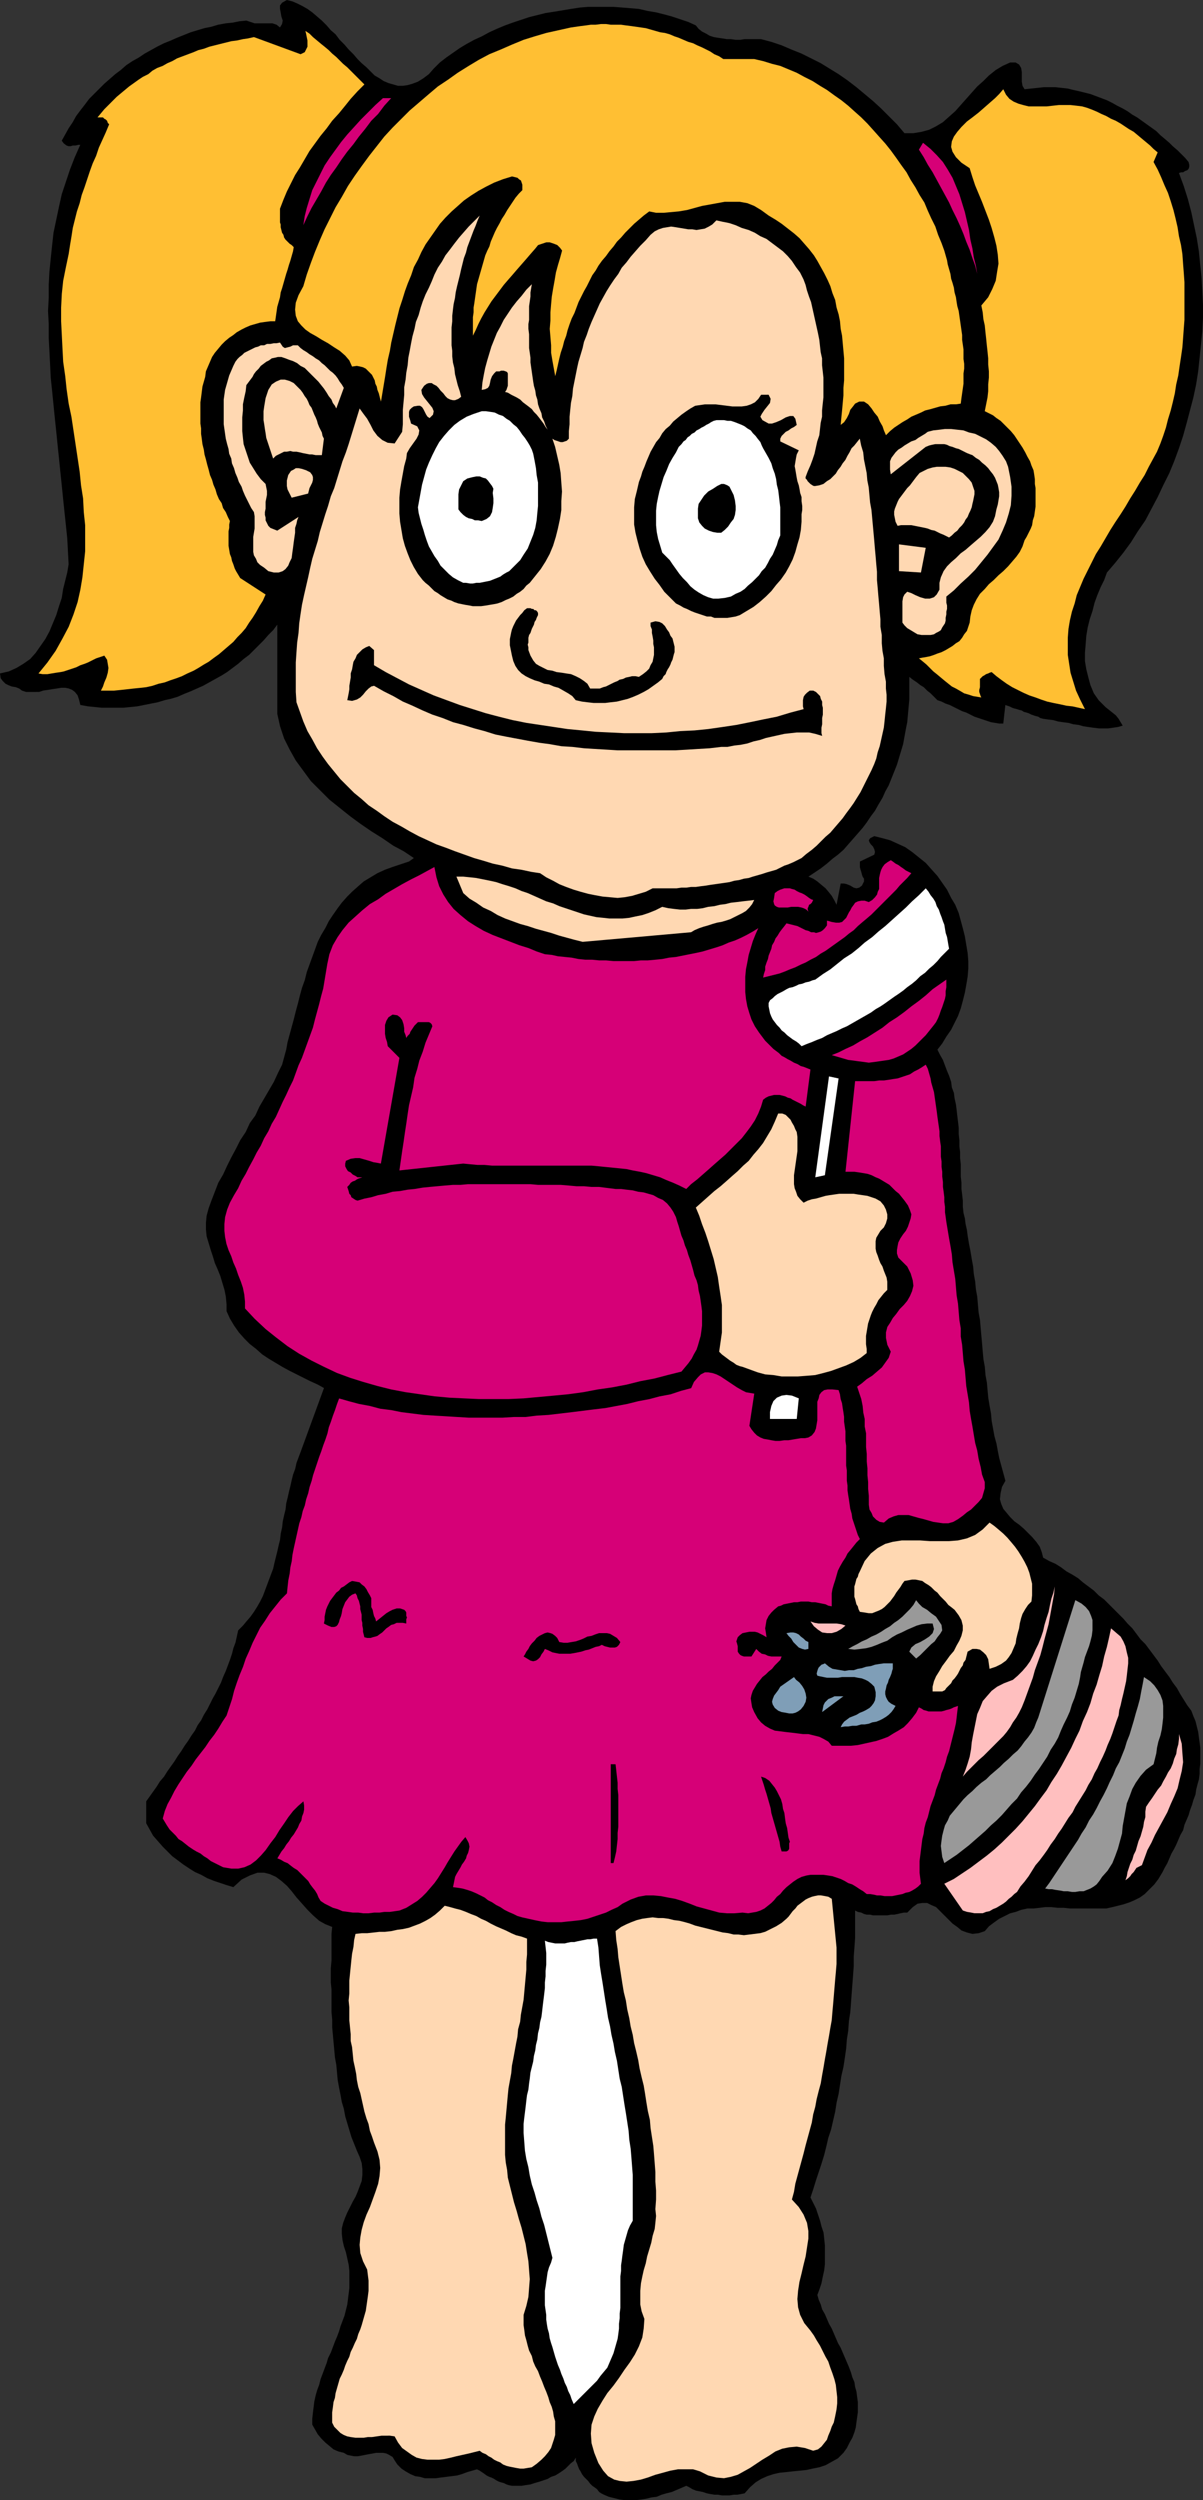 <?xml version="1.0" encoding="UTF-8" standalone="no"?>
<svg
   version="1.0"
   width="74.943mm"
   height="155.711mm"
   id="svg51"
   sodipodi:docname="Girl Eating Candy.wmf"
   xmlns:inkscape="http://www.inkscape.org/namespaces/inkscape"
   xmlns:sodipodi="http://sodipodi.sourceforge.net/DTD/sodipodi-0.dtd"
   xmlns="http://www.w3.org/2000/svg"
   xmlns:svg="http://www.w3.org/2000/svg">
  <rect width="100%" height="100%" fill="#333333" stroke="none"/>
  <sodipodi:namedview
     id="namedview51"
     pagecolor="#ffffff"
     bordercolor="#000000"
     borderopacity="0.25"
     inkscape:showpageshadow="2"
     inkscape:pageopacity="0.0"
     inkscape:pagecheckerboard="0"
     inkscape:deskcolor="#d1d1d1"
     inkscape:document-units="mm" />
  <defs
     id="defs1">
    <pattern
       id="WMFhbasepattern"
       patternUnits="userSpaceOnUse"
       width="6"
       height="6"
       x="0"
       y="0" />
  </defs>
  <path
     style="fill:#000000;fill-opacity:1;fill-rule:evenodd;stroke:none"
     d="m 103.572,14.705 1.454,-1.131 1.616,-1.131 1.616,-1.131 1.616,-0.97 1.777,-0.97 1.777,-0.808 1.777,-0.97 1.777,-0.808 1.939,-0.808 1.777,-0.646 1.939,-0.646 1.939,-0.646 1.939,-0.485 1.939,-0.485 2.101,-0.323 1.939,-0.323 1.939,-0.323 2.101,-0.323 1.939,-0.162 h 2.101 1.939 1.939 l 2.101,0.162 1.939,0.162 1.939,0.162 2.101,0.485 1.939,0.323 1.939,0.485 1.777,0.485 1.939,0.646 1.939,0.646 1.777,0.808 0.646,0.808 0.808,0.646 0.969,0.485 0.808,0.485 0.969,0.323 0.969,0.162 1.131,0.162 0.969,0.162 h 0.969 l 1.131,0.162 h 1.131 l 0.969,-0.162 h 1.131 0.969 0.969 0.808 l 2.424,0.646 2.424,0.808 2.262,0.97 2.424,0.97 2.262,1.131 2.262,1.131 2.101,1.293 2.101,1.293 2.101,1.454 2.101,1.616 1.939,1.616 1.939,1.616 1.939,1.778 1.777,1.778 1.939,1.939 1.777,2.101 h 2.101 l 1.939,-0.323 1.777,-0.485 1.616,-0.808 1.616,-0.97 1.454,-1.293 1.454,-1.293 1.293,-1.454 1.293,-1.454 1.293,-1.454 1.293,-1.454 1.454,-1.293 1.293,-1.293 1.616,-1.293 1.616,-0.97 1.777,-0.808 h 1.293 l 0.808,0.485 0.485,0.808 0.162,0.97 v 1.131 1.131 l 0.162,0.97 0.485,0.808 1.454,-0.162 1.616,-0.162 1.454,-0.162 h 1.293 1.454 l 1.454,0.162 1.454,0.162 1.293,0.323 1.454,0.323 1.293,0.323 1.293,0.323 1.293,0.485 1.293,0.485 1.293,0.485 1.293,0.646 1.131,0.646 1.293,0.646 1.131,0.646 1.131,0.808 1.131,0.646 1.131,0.808 1.131,0.808 1.131,0.808 1.131,0.808 0.969,0.97 0.969,0.808 1.131,0.97 0.808,0.808 1.131,0.97 0.808,0.808 0.969,0.97 0.808,0.97 0.162,0.646 v 0.485 l -0.162,0.485 -0.323,0.323 -0.485,0.162 -0.485,0.323 h -0.485 l -0.485,0.162 1.131,3.07 0.969,3.07 0.808,3.07 0.646,3.07 0.646,3.07 0.485,3.07 0.323,3.232 0.323,3.07 0.162,3.07 0.162,3.232 v 3.07 l -0.162,3.232 -0.323,3.232 -0.323,3.07 -0.323,3.07 -0.485,3.07 -0.646,3.07 -0.808,3.07 -0.808,3.07 -0.808,2.909 -0.969,2.909 -1.131,3.07 -1.131,2.747 -1.454,2.909 -1.293,2.747 -1.454,2.747 -1.454,2.747 -1.777,2.585 -1.616,2.585 -1.777,2.424 -1.939,2.424 -1.939,2.262 -0.646,1.778 -0.808,1.616 -0.808,1.939 -0.646,1.778 -0.485,1.939 -0.646,1.939 -0.485,1.939 -0.323,1.939 -0.162,2.101 -0.162,1.939 v 1.939 l 0.323,1.939 0.485,1.939 0.485,1.778 0.808,1.939 1.131,1.616 0.808,0.808 0.808,0.808 0.808,0.646 0.808,0.646 0.808,0.646 0.646,0.808 0.485,0.808 0.485,0.808 -1.131,0.323 -1.131,0.162 -1.131,0.162 h -1.131 -1.131 l -1.293,-0.162 -1.131,-0.162 -1.131,-0.162 -1.131,-0.323 -1.293,-0.162 -1.131,-0.323 -1.293,-0.162 -1.131,-0.162 -1.131,-0.323 -1.293,-0.162 -1.131,-0.162 -0.646,-0.162 -0.485,-0.323 -0.646,-0.162 -0.485,-0.162 -0.485,-0.162 -0.646,-0.323 -0.485,-0.162 -0.646,-0.162 -0.485,-0.323 -0.646,-0.162 -0.485,-0.162 -0.646,-0.162 -0.485,-0.162 -0.646,-0.323 -0.485,-0.162 -0.485,-0.162 -0.485,4.363 h -0.969 l -0.969,-0.162 -0.969,-0.162 -0.969,-0.323 -0.969,-0.323 -0.969,-0.323 -0.969,-0.323 -0.969,-0.485 -0.969,-0.485 -0.969,-0.323 -0.969,-0.485 -0.969,-0.485 -0.969,-0.485 -0.969,-0.323 -0.969,-0.485 -0.969,-0.323 -0.808,-0.808 -0.808,-0.808 -0.808,-0.646 -0.808,-0.808 -0.808,-0.485 -0.808,-0.646 -0.969,-0.646 -0.808,-0.646 v 1.778 1.778 1.778 l -0.162,1.778 -0.162,1.778 -0.162,1.778 -0.323,1.616 -0.323,1.778 -0.323,1.778 -0.485,1.616 -0.485,1.616 -0.485,1.616 -0.646,1.616 -0.646,1.616 -0.646,1.616 -0.808,1.454 -0.646,1.454 -0.969,1.616 -0.808,1.454 -0.969,1.293 -0.969,1.454 -0.969,1.293 -1.131,1.293 -1.131,1.293 -1.131,1.293 -1.131,1.293 -1.293,1.131 -1.293,0.97 -1.293,1.131 -1.454,1.131 -1.454,0.97 -1.454,0.97 1.131,0.485 0.969,0.646 0.969,0.808 0.969,0.808 0.808,0.97 0.646,0.808 0.646,1.131 0.485,0.97 0.969,-5.009 h 0.808 l 0.646,0.162 0.808,0.323 0.808,0.485 0.646,0.162 0.646,-0.162 0.646,-0.485 0.485,-0.97 v -0.646 l -0.323,-0.485 -0.162,-0.485 -0.162,-0.646 -0.162,-0.485 -0.162,-0.646 v -0.485 -0.808 l 3.393,-1.616 0.162,-0.646 -0.162,-0.646 -0.323,-0.646 -0.485,-0.485 -0.323,-0.485 -0.162,-0.485 0.323,-0.485 0.969,-0.485 1.939,0.485 1.777,0.485 1.777,0.808 1.777,0.808 1.616,1.131 1.616,1.293 1.616,1.293 1.293,1.454 1.454,1.616 1.131,1.616 1.131,1.616 0.969,1.939 0.969,1.616 0.808,1.939 0.485,1.778 0.485,1.778 0.485,1.939 0.323,1.939 0.323,1.939 0.162,1.939 v 1.778 l -0.162,1.939 -0.323,1.939 -0.323,1.778 -0.485,1.939 -0.485,1.778 -0.646,1.778 -0.808,1.616 -0.808,1.616 -1.131,1.616 -0.969,1.616 -1.131,1.454 0.646,1.293 0.646,1.131 0.485,1.293 0.485,1.293 0.485,1.131 0.485,1.454 0.162,1.293 0.485,1.293 0.162,1.293 0.323,1.454 0.162,1.293 0.162,1.454 0.162,1.293 0.162,1.454 v 1.454 l 0.162,1.454 v 1.454 l 0.162,1.293 v 1.454 l 0.162,1.454 v 1.454 1.454 l 0.162,1.454 v 1.454 l 0.162,1.293 0.162,1.454 v 1.454 l 0.162,1.454 0.323,1.293 0.162,1.293 0.323,1.454 0.162,1.293 0.323,1.939 0.323,1.616 0.323,1.939 0.323,1.778 0.162,1.778 0.323,1.778 0.162,1.778 0.323,1.778 0.162,1.939 0.162,1.778 0.323,1.778 0.162,1.939 0.162,1.778 0.162,1.778 0.162,1.939 0.162,1.778 0.323,1.778 0.162,1.939 0.323,1.778 0.162,1.778 0.162,1.778 0.323,1.939 0.323,1.778 0.162,1.778 0.323,1.778 0.323,1.778 0.485,1.778 0.323,1.778 0.323,1.616 0.485,1.778 0.485,1.778 0.485,1.778 -0.808,1.454 -0.323,1.454 -0.162,1.454 0.323,1.131 0.485,1.131 0.808,0.97 0.808,0.97 0.969,0.97 1.131,0.808 1.131,0.97 0.969,0.97 0.969,0.97 0.969,1.131 0.808,1.131 0.485,1.293 0.323,1.293 1.454,0.808 1.454,0.646 1.293,0.808 1.293,0.97 1.454,0.808 1.293,0.808 1.131,0.97 1.293,0.97 1.293,0.97 1.131,1.131 1.293,0.97 1.131,1.131 1.131,1.131 1.131,1.131 1.131,1.131 0.969,1.131 1.131,1.131 0.969,1.293 0.969,1.293 1.131,1.131 0.969,1.293 0.969,1.293 0.969,1.293 0.808,1.293 0.969,1.293 0.969,1.293 0.808,1.293 0.969,1.293 0.808,1.454 0.808,1.293 0.808,1.293 0.969,1.293 0.485,1.293 0.485,1.131 0.323,1.293 0.323,1.293 0.162,1.293 0.162,1.131 0.162,1.293 v 1.293 1.293 1.131 l -0.162,1.293 v 1.131 l -0.162,1.293 -0.323,1.131 -0.323,1.293 -0.162,1.131 -0.485,1.293 -0.323,1.131 -0.485,1.293 -0.323,1.131 -0.485,1.131 -0.485,1.131 -0.323,1.293 -0.646,1.131 -0.485,1.131 -0.485,1.131 -0.485,0.97 -0.646,1.131 -0.485,1.131 -0.485,1.131 -0.646,1.131 -0.485,0.97 -0.969,1.616 -0.969,1.293 -1.131,1.131 -1.131,1.131 -1.131,0.808 -1.293,0.646 -1.131,0.485 -1.454,0.485 -1.293,0.323 -1.293,0.323 -1.454,0.323 h -1.293 -1.454 -1.454 -1.454 -1.454 -1.454 l -1.454,-0.162 h -1.454 l -1.454,-0.162 h -1.454 l -1.293,0.162 -1.454,0.162 h -1.454 l -1.454,0.323 -1.293,0.485 -1.293,0.323 -1.293,0.646 -1.293,0.646 -1.131,0.808 -1.293,0.97 -0.969,1.131 -1.454,0.485 -1.454,0.162 -1.293,-0.323 -1.293,-0.485 -0.969,-0.808 -1.131,-0.808 -0.969,-0.97 -0.969,-0.97 -0.969,-0.97 -0.969,-0.97 -1.131,-0.485 -0.969,-0.485 h -1.131 l -1.131,0.162 -1.131,0.808 -1.293,1.293 h -0.808 l -0.808,0.162 -0.646,0.162 -0.808,0.162 h -0.808 l -0.808,0.162 h -0.808 -0.808 -0.808 -0.969 l -0.646,-0.162 h -0.808 l -0.646,-0.162 -0.646,-0.323 -0.808,-0.162 -0.646,-0.323 v 2.101 2.262 2.101 l -0.162,2.262 -0.162,2.101 v 2.262 l -0.162,2.262 -0.162,2.101 -0.162,2.101 -0.162,2.262 -0.162,2.101 -0.323,2.101 -0.162,2.262 -0.323,2.101 -0.162,2.101 -0.323,2.262 -0.323,2.101 -0.485,2.101 -0.323,2.101 -0.323,2.101 -0.485,2.101 -0.323,2.101 -0.485,2.101 -0.485,2.101 -0.646,1.939 -0.485,2.101 -0.485,1.939 -0.646,2.101 -0.646,1.939 -0.646,1.939 -0.646,2.101 -0.646,1.939 0.646,1.293 0.646,1.293 0.485,1.454 0.485,1.454 0.323,1.293 0.485,1.454 0.162,1.454 0.162,1.616 v 1.454 1.454 1.454 l -0.162,1.454 -0.323,1.454 -0.323,1.616 -0.485,1.454 -0.485,1.293 0.323,1.131 0.485,1.131 0.323,1.131 0.646,1.131 0.485,1.131 0.485,1.131 0.646,1.131 0.485,1.131 0.485,1.131 0.485,1.131 0.646,1.131 0.485,1.131 0.485,1.131 0.485,1.131 0.485,1.131 0.485,1.293 0.323,1.131 0.485,1.131 0.162,1.131 0.323,1.131 0.162,1.293 0.162,1.131 v 1.293 1.131 l -0.162,1.131 -0.162,1.131 -0.162,1.293 -0.323,1.131 -0.485,1.293 -0.646,1.131 -0.646,1.293 -0.808,1.131 -1.293,1.293 -1.454,0.808 -1.454,0.808 -1.454,0.485 -1.616,0.323 -1.454,0.323 -1.616,0.162 -1.616,0.162 -1.454,0.162 -1.616,0.162 -1.454,0.323 -1.454,0.485 -1.454,0.646 -1.293,0.808 -1.293,1.131 -1.293,1.454 -0.808,0.162 -0.969,0.162 h -0.808 l -0.969,0.162 h -0.808 -0.969 l -0.969,-0.162 h -0.808 l -0.969,-0.162 -0.808,-0.162 -0.969,-0.323 -0.808,-0.162 -0.808,-0.162 -0.808,-0.323 -0.808,-0.485 -0.646,-0.323 -1.131,0.485 -1.131,0.485 -1.131,0.485 -1.293,0.323 -1.131,0.323 -1.131,0.485 -1.293,0.162 -1.293,0.323 -1.131,0.162 -1.293,0.162 h -1.293 -1.131 l -1.293,-0.162 -1.293,-0.323 -1.293,-0.323 -1.131,-0.485 -0.646,-0.323 -0.485,-0.323 -0.485,-0.646 -0.646,-0.485 -0.485,-0.323 -0.485,-0.485 -0.485,-0.646 -0.485,-0.485 -0.485,-0.485 -0.485,-0.646 -0.323,-0.646 -0.323,-0.485 -0.323,-0.808 -0.162,-0.485 -0.323,-0.646 v -0.808 l -0.485,0.808 -0.646,0.485 -0.646,0.646 -0.646,0.646 -0.646,0.485 -0.969,0.646 -0.808,0.485 -0.969,0.323 -0.808,0.485 -0.969,0.323 -0.969,0.323 -1.131,0.323 -0.969,0.323 -1.131,0.162 -0.969,0.162 h -1.131 -0.646 -0.485 l -0.808,-0.162 -0.485,-0.162 -0.646,-0.323 -0.646,-0.162 -0.485,-0.162 -0.646,-0.323 -0.485,-0.323 -0.646,-0.323 -0.485,-0.162 -0.646,-0.323 -0.646,-0.485 -0.485,-0.323 -0.485,-0.323 -0.646,-0.323 -1.131,0.323 -1.131,0.323 -1.293,0.485 -1.131,0.323 -1.293,0.162 -1.293,0.162 -1.293,0.162 -1.131,0.162 h -1.293 -1.293 l -1.131,-0.323 -1.131,-0.162 -1.131,-0.485 -1.131,-0.646 -0.969,-0.646 -0.969,-0.97 -0.646,-0.97 -0.485,-0.808 -0.808,-0.485 -0.646,-0.323 -0.808,-0.162 h -0.808 -0.808 l -0.808,0.162 -0.969,0.162 -0.808,0.162 -0.808,0.162 -0.969,0.162 h -0.808 l -0.808,-0.162 -0.808,-0.162 -0.808,-0.485 -1.293,-0.323 -1.131,-0.485 -0.969,-0.808 -0.969,-0.808 -0.969,-0.97 -0.808,-0.97 -0.646,-1.131 -0.646,-1.131 v -1.454 l 0.162,-1.454 0.162,-1.293 0.162,-1.293 0.323,-1.454 0.323,-1.131 0.485,-1.293 0.323,-1.293 0.485,-1.293 0.485,-1.293 0.485,-1.293 0.323,-1.131 0.646,-1.293 0.485,-1.293 0.485,-1.293 0.485,-1.131 0.485,-1.293 0.323,-1.131 0.485,-1.293 0.485,-1.293 0.323,-1.293 0.323,-1.293 0.162,-1.293 0.162,-1.293 0.162,-1.293 v -1.293 -1.454 -1.293 l -0.162,-1.454 -0.323,-1.454 -0.323,-1.454 -0.485,-1.454 -0.323,-1.454 -0.162,-1.454 v -1.293 l 0.323,-1.293 0.485,-1.293 0.485,-1.131 0.646,-1.293 0.646,-1.293 0.646,-1.131 0.485,-1.131 0.485,-1.293 0.485,-1.293 0.162,-1.454 v -1.293 l -0.162,-1.454 -0.485,-1.454 -0.646,-1.454 -0.646,-1.616 -0.646,-1.616 -0.485,-1.616 -0.485,-1.616 -0.485,-1.616 -0.323,-1.778 -0.485,-1.616 -0.323,-1.778 -0.323,-1.616 -0.323,-1.778 -0.162,-1.778 -0.162,-1.778 -0.323,-1.778 -0.162,-1.778 -0.162,-1.778 -0.162,-1.778 -0.162,-1.778 v -1.778 l -0.162,-1.778 v -1.778 -1.778 -1.778 l -0.162,-1.616 v -1.778 -1.616 l 0.162,-1.778 v -1.616 -1.616 -1.616 -1.454 l 0.162,-1.616 -1.616,-0.646 -1.454,-0.808 -1.454,-1.293 -1.293,-1.293 -1.293,-1.454 -1.293,-1.454 -1.131,-1.454 -1.131,-1.293 -1.293,-1.131 -1.293,-0.97 -1.454,-0.646 -1.293,-0.323 h -1.616 l -1.777,0.646 -1.939,0.97 -1.939,1.778 -1.616,-0.485 -1.454,-0.485 -1.454,-0.485 -1.616,-0.646 -1.454,-0.808 -1.454,-0.646 -1.293,-0.808 -1.454,-0.97 -1.293,-0.97 -1.293,-0.97 -1.131,-1.131 -1.131,-1.131 -1.131,-1.293 -1.131,-1.293 -0.808,-1.454 -0.808,-1.454 v -5.171 l 0.808,-1.131 0.808,-1.131 0.808,-1.131 0.808,-1.293 0.969,-1.131 0.808,-1.293 0.808,-1.131 0.808,-1.131 0.808,-1.293 0.808,-1.131 0.808,-1.293 0.808,-1.131 0.808,-1.293 0.808,-1.131 0.646,-1.293 0.808,-1.131 0.646,-1.293 0.808,-1.293 0.646,-1.293 0.646,-1.293 0.646,-1.131 0.646,-1.293 0.646,-1.293 0.485,-1.293 0.646,-1.454 0.485,-1.293 0.485,-1.293 0.485,-1.454 0.323,-1.293 0.485,-1.293 0.323,-1.454 0.323,-1.454 1.131,-1.131 0.808,-0.97 0.969,-1.131 0.808,-1.131 0.808,-1.293 0.646,-1.131 0.646,-1.293 0.485,-1.293 0.485,-1.293 0.485,-1.293 0.485,-1.293 0.485,-1.293 0.323,-1.454 0.323,-1.293 0.323,-1.293 0.323,-1.454 0.323,-1.293 0.162,-1.454 0.323,-1.454 0.162,-1.454 0.323,-1.454 0.323,-1.293 0.162,-1.454 0.323,-1.293 0.323,-1.454 0.323,-1.293 0.323,-1.454 0.323,-1.293 0.485,-1.293 0.323,-1.454 0.485,-1.293 0.485,-1.293 5.494,-15.028 -1.454,-0.808 -1.777,-0.808 -1.616,-0.808 -1.616,-0.808 -1.616,-0.808 -1.777,-0.97 -1.616,-0.97 -1.616,-0.97 -1.454,-0.97 -1.454,-1.293 -1.454,-1.131 -1.293,-1.293 -1.293,-1.454 -1.131,-1.616 -0.969,-1.616 -0.808,-1.778 v -1.616 l -0.162,-1.778 -0.323,-1.616 -0.485,-1.616 -0.485,-1.616 -0.646,-1.616 -0.646,-1.454 -0.485,-1.616 -0.485,-1.454 -0.485,-1.616 -0.485,-1.616 -0.162,-1.616 v -1.616 l 0.162,-1.616 0.485,-1.778 0.646,-1.778 0.808,-2.101 0.808,-2.101 1.131,-1.939 0.969,-2.101 0.969,-1.939 1.131,-2.101 0.969,-1.939 1.293,-1.939 0.969,-2.101 1.293,-1.778 0.969,-2.101 1.131,-1.939 1.131,-1.939 1.131,-1.939 0.969,-2.101 0.969,-1.939 0.485,-1.778 0.485,-1.778 0.323,-1.778 0.485,-1.778 0.485,-1.778 0.485,-1.778 0.485,-1.939 0.485,-1.778 0.485,-1.939 0.485,-1.778 0.646,-1.778 0.485,-1.939 0.646,-1.778 0.646,-1.778 0.646,-1.778 0.646,-1.778 0.808,-1.616 0.969,-1.616 0.808,-1.616 0.969,-1.454 1.131,-1.616 0.969,-1.293 1.293,-1.454 1.131,-1.131 1.454,-1.293 1.293,-1.131 1.616,-0.97 1.616,-0.97 1.777,-0.808 1.777,-0.646 1.939,-0.646 1.939,-0.646 1.131,-0.808 -2.424,-1.616 -2.424,-1.293 -2.585,-1.778 -2.585,-1.616 -2.585,-1.778 -2.424,-1.778 -2.424,-1.939 -2.424,-1.939 -2.262,-2.262 -2.101,-2.101 -1.777,-2.424 -1.777,-2.424 -1.454,-2.585 -1.293,-2.585 -0.969,-2.909 -0.646,-2.909 v -21.007 l -0.969,1.293 -1.131,1.131 -1.131,1.293 -1.131,1.131 -1.131,1.131 -1.131,1.131 -1.293,0.97 -1.293,1.131 -1.293,0.97 -1.293,0.97 -1.293,0.808 -1.454,0.808 -1.454,0.808 -1.454,0.808 -1.454,0.646 -1.454,0.646 -1.616,0.646 -1.454,0.646 -1.616,0.485 -1.454,0.323 -1.616,0.485 -1.616,0.323 -1.616,0.323 -1.616,0.323 -1.616,0.162 -1.616,0.162 h -1.777 -1.616 -1.777 l -1.616,-0.162 -1.616,-0.162 -1.777,-0.323 -0.323,-1.293 -0.323,-0.97 -0.646,-0.808 -0.646,-0.485 -0.808,-0.323 -0.808,-0.162 h -0.969 l -0.969,0.162 -1.131,0.162 -0.969,0.162 -1.131,0.162 -0.969,0.323 H 8.079 7.109 6.14 L 5.171,162.561 4.524,162.076 3.716,161.753 2.747,161.591 1.939,161.268 1.293,160.945 0.646,160.298 0.162,159.652 0,158.521 l 2.101,-0.485 1.777,-0.808 1.616,-0.97 1.616,-1.131 1.293,-1.454 1.131,-1.616 1.131,-1.616 0.969,-1.778 0.808,-1.939 0.808,-1.939 0.646,-2.101 0.646,-1.939 0.323,-2.101 0.485,-1.939 0.485,-1.939 0.323,-1.939 -0.162,-3.07 -0.162,-3.07 -0.323,-3.07 -0.323,-3.07 -0.323,-3.07 -0.323,-3.232 -0.323,-3.07 -0.323,-3.232 -0.323,-3.07 -0.323,-3.232 -0.323,-3.07 -0.323,-3.232 -0.323,-3.232 -0.323,-3.07 -0.162,-3.232 -0.162,-3.232 -0.162,-3.07 v -3.232 l -0.162,-3.07 0.162,-3.07 v -3.07 l 0.162,-3.07 0.323,-3.232 0.323,-3.07 0.323,-2.909 0.646,-3.07 0.646,-3.07 0.646,-2.909 0.969,-2.909 0.969,-2.909 1.131,-2.909 1.293,-2.909 h -0.485 l -0.646,0.162 h -0.646 l -0.485,0.162 h -0.485 l -0.485,-0.162 -0.646,-0.485 -0.485,-0.646 0.808,-1.454 0.808,-1.454 0.969,-1.454 0.808,-1.454 0.969,-1.293 1.131,-1.454 0.969,-1.293 1.131,-1.131 1.293,-1.293 1.131,-1.131 1.293,-1.131 1.293,-1.131 1.293,-0.97 1.293,-1.131 1.454,-0.97 1.454,-0.808 1.454,-0.97 1.454,-0.808 1.454,-0.808 1.616,-0.808 1.616,-0.646 1.454,-0.646 1.616,-0.646 1.616,-0.646 1.616,-0.485 1.616,-0.485 1.616,-0.323 1.616,-0.485 1.777,-0.323 1.616,-0.162 1.616,-0.323 1.616,-0.162 0.969,0.323 0.969,0.323 h 1.131 1.131 0.969 0.969 L 65.116,5.817 65.924,6.464 66.409,5.656 66.57,4.848 66.247,3.878 66.086,2.909 65.924,2.101 V 1.293 L 66.409,0.646 67.54,0 l 1.293,0.323 1.131,0.485 1.293,0.646 1.131,0.646 1.131,0.808 1.131,0.97 1.131,0.97 1.131,1.131 0.969,1.131 1.131,0.97 0.969,1.293 1.131,1.131 0.969,1.131 1.131,1.131 0.969,1.131 0.969,0.97 1.131,0.97 0.969,0.97 0.969,0.97 1.131,0.646 0.969,0.646 1.131,0.485 1.131,0.323 1.131,0.323 h 1.131 l 1.131,-0.162 1.131,-0.323 1.293,-0.485 1.293,-0.808 1.293,-0.97 1.131,-1.293 z"
     id="path1" />
  <path
     style="fill:#ffbf33;fill-opacity:1;fill-rule:evenodd;stroke:none"
     d="m 177.575,13.897 2.101,0.485 2.101,0.646 1.939,0.485 1.939,0.808 1.939,0.808 1.777,0.97 1.939,0.97 1.777,1.131 1.616,0.97 1.777,1.293 1.616,1.131 1.616,1.293 1.616,1.454 1.454,1.293 1.454,1.454 1.454,1.616 1.293,1.454 1.454,1.616 1.293,1.616 1.293,1.778 1.131,1.616 1.293,1.778 0.969,1.778 1.131,1.778 0.969,1.778 1.131,1.778 0.808,1.939 0.808,1.778 0.969,1.939 0.646,1.939 0.808,1.939 0.646,1.778 0.323,1.131 0.323,1.131 0.162,0.97 0.323,1.131 0.323,1.131 0.162,1.131 0.323,0.97 0.323,1.131 0.162,1.131 0.323,1.131 0.162,1.131 0.162,0.97 0.323,1.131 0.162,1.131 0.162,1.131 0.162,1.131 0.162,1.131 0.162,1.131 v 1.131 l 0.162,1.131 0.162,1.131 v 1.131 1.131 l 0.162,1.131 v 1.131 l -0.162,1.131 v 1.131 1.293 l -0.162,1.131 -0.162,1.131 -0.162,1.131 -0.162,1.293 -1.131,0.162 h -1.293 l -1.131,0.323 -1.293,0.162 -1.131,0.323 -1.131,0.323 -1.293,0.323 -0.969,0.485 -1.131,0.485 -1.131,0.485 -0.969,0.646 -1.131,0.646 -0.969,0.646 -0.969,0.646 -0.969,0.808 -0.969,0.97 -0.485,-1.131 -0.323,-0.97 -0.646,-1.131 -0.485,-1.131 -0.808,-0.97 -0.646,-0.97 -0.808,-0.97 -0.969,-0.646 h -1.131 l -0.969,0.485 -0.485,0.646 -0.646,0.808 -0.323,0.97 -0.485,0.97 -0.646,0.97 -0.808,0.646 0.162,-1.778 0.162,-1.616 0.162,-1.778 0.162,-1.778 v -1.778 l 0.162,-1.778 v -1.778 -1.616 -1.778 l -0.162,-1.778 -0.162,-1.778 -0.162,-1.778 -0.323,-1.616 -0.162,-1.778 -0.323,-1.616 -0.485,-1.616 -0.323,-1.778 -0.646,-1.616 -0.485,-1.616 -0.646,-1.454 -0.808,-1.616 -0.808,-1.454 -0.808,-1.454 -0.808,-1.293 -1.131,-1.454 -1.131,-1.293 -1.131,-1.293 -1.293,-1.131 -1.454,-1.131 -1.454,-1.131 -1.454,-0.97 -1.616,-0.97 -1.777,-1.293 -1.616,-0.97 -1.616,-0.646 -1.777,-0.323 h -1.777 -1.777 l -1.777,0.323 -1.777,0.323 -1.777,0.323 -1.777,0.485 -1.777,0.485 -1.939,0.323 -1.777,0.162 -1.777,0.162 h -1.777 l -1.616,-0.323 -1.293,0.97 -1.131,0.97 -1.131,0.97 -0.969,0.97 -1.131,1.131 -0.969,1.131 -0.969,0.97 -0.808,1.131 -0.969,1.131 -0.808,1.131 -0.969,1.131 -0.808,1.131 -0.646,1.131 -0.808,1.131 -0.646,1.293 -0.646,1.293 -0.646,1.131 -0.646,1.293 -0.646,1.293 -0.485,1.293 -0.485,1.293 -0.646,1.293 -0.485,1.293 -0.485,1.454 -0.323,1.293 -0.485,1.293 -0.323,1.293 -0.485,1.454 -0.323,1.293 -0.323,1.454 -0.323,1.454 -0.323,1.293 -0.323,-1.778 -0.323,-1.778 -0.323,-1.939 v -1.778 l -0.162,-1.939 -0.162,-1.939 0.162,-1.939 v -1.939 l 0.162,-1.939 0.162,-1.778 0.323,-1.939 0.323,-1.778 0.323,-1.939 0.485,-1.778 0.485,-1.616 0.485,-1.778 -0.485,-0.646 -0.646,-0.646 -0.808,-0.323 -0.969,-0.323 h -0.808 l -0.969,0.323 -0.969,0.323 -0.646,0.808 -1.131,1.293 -0.969,1.131 -1.131,1.293 -1.131,1.293 -0.969,1.131 -1.131,1.293 -0.969,1.131 -0.969,1.293 -0.969,1.293 -0.969,1.293 -0.808,1.293 -0.808,1.293 -0.808,1.454 -0.646,1.293 -0.646,1.454 -0.646,1.293 V 78.049 76.917 75.786 74.655 l 0.162,-1.131 v -1.131 l 0.162,-0.97 0.162,-1.131 0.162,-1.131 0.162,-1.131 0.162,-1.131 0.323,-1.131 0.323,-1.131 0.323,-1.131 0.323,-1.131 0.323,-1.131 0.323,-1.131 0.485,-1.131 0.485,-0.97 0.323,-1.131 0.485,-1.131 0.485,-1.131 0.485,-0.97 0.646,-1.131 0.485,-0.97 0.646,-0.97 0.646,-1.131 0.646,-0.97 0.646,-0.97 0.646,-0.97 0.808,-0.97 0.808,-0.808 v -0.646 -0.646 l -0.162,-0.485 -0.162,-0.485 -0.485,-0.323 -0.323,-0.323 -0.646,-0.162 -0.646,-0.162 -2.101,0.646 -2.101,0.808 -1.939,0.97 -1.777,0.97 -1.777,1.131 -1.616,1.131 -1.454,1.293 -1.454,1.293 -1.454,1.454 -1.293,1.454 -1.131,1.616 -1.131,1.616 -1.131,1.616 -0.969,1.778 -0.808,1.778 -0.969,1.778 -0.646,1.939 -0.808,1.939 -0.646,1.778 -0.646,2.101 -0.646,1.939 -0.485,1.939 -0.485,1.939 -0.485,2.101 -0.485,2.101 -0.323,1.939 -0.485,2.101 -0.323,1.939 -0.323,2.101 -0.323,1.939 -0.323,1.939 -0.323,1.939 L 89.515,93.884 89.353,93.238 89.191,92.592 88.868,91.784 88.707,90.976 88.384,90.329 88.222,89.521 87.899,88.875 87.576,88.229 87.091,87.744 86.606,87.259 86.121,86.774 l -0.646,-0.323 -0.646,-0.162 -0.808,-0.162 -1.131,0.162 -0.646,-1.454 -0.969,-1.131 -1.293,-1.131 -1.293,-0.808 -1.454,-0.97 -1.454,-0.808 -1.293,-0.808 -1.454,-0.808 -1.131,-0.808 -0.969,-0.97 -0.808,-0.97 -0.485,-1.293 -0.162,-1.454 0.162,-1.616 0.646,-1.778 1.131,-2.101 0.808,-2.747 0.969,-2.747 0.969,-2.585 1.131,-2.747 1.131,-2.585 1.293,-2.585 1.293,-2.585 1.454,-2.424 1.454,-2.585 1.616,-2.424 1.616,-2.262 1.777,-2.424 1.777,-2.262 1.777,-2.262 1.939,-2.101 2.101,-2.101 1.939,-1.939 2.262,-1.939 2.262,-1.939 2.101,-1.778 2.424,-1.616 2.262,-1.616 2.585,-1.616 2.424,-1.454 2.424,-1.293 2.747,-1.131 2.585,-1.131 2.747,-1.131 2.585,-0.808 2.747,-0.808 2.908,-0.646 2.908,-0.646 1.131,-0.162 1.131,-0.162 1.293,-0.162 1.131,-0.162 h 1.131 l 1.293,-0.162 h 1.131 l 1.131,0.162 h 1.293 1.131 l 1.131,0.162 1.293,0.162 1.131,0.162 1.131,0.162 1.131,0.162 1.131,0.323 1.131,0.323 1.131,0.323 1.131,0.162 1.131,0.323 1.131,0.485 0.969,0.323 1.131,0.485 1.131,0.485 1.131,0.323 0.969,0.485 1.131,0.485 0.969,0.485 0.969,0.485 0.969,0.646 1.131,0.485 0.969,0.646 z"
     id="path2" />
  <path
     style="fill:#ffbf33;fill-opacity:1;fill-rule:evenodd;stroke:none"
     d="m 85.798,19.876 -1.616,1.616 -1.616,1.778 -1.293,1.616 -1.454,1.778 -1.616,1.778 -1.293,1.778 -1.454,1.778 -1.293,1.778 -1.293,1.778 -1.131,1.939 -1.131,1.939 -1.131,1.778 -0.969,1.939 -0.969,1.939 -0.808,1.939 -0.808,2.101 v 0.646 0.646 0.646 0.646 0.646 l 0.162,0.485 v 0.646 l 0.162,0.646 0.162,0.646 0.323,0.485 0.162,0.646 0.323,0.485 0.485,0.485 0.485,0.485 0.485,0.323 0.485,0.485 -0.162,0.97 -0.323,1.131 -0.323,1.131 -0.323,0.97 -0.323,1.131 -0.323,0.97 -0.323,1.131 -0.323,1.131 -0.323,1.131 -0.323,0.97 -0.162,1.131 -0.323,1.131 -0.323,1.131 -0.162,1.131 -0.162,1.131 -0.162,1.131 h -1.131 l -1.293,0.162 -1.131,0.162 -1.131,0.323 -1.131,0.323 -1.131,0.485 -0.969,0.485 -1.131,0.646 -0.808,0.646 -0.969,0.646 -0.969,0.808 -0.808,0.808 -0.808,0.97 -0.808,0.97 -0.646,0.97 -0.485,1.131 -0.485,1.131 -0.485,1.131 -0.162,1.293 -0.323,1.131 -0.323,1.131 -0.162,1.293 -0.162,1.293 -0.162,1.131 v 1.293 1.131 1.293 1.293 l 0.162,1.131 v 1.293 l 0.162,1.131 0.162,1.293 0.323,1.293 0.162,1.131 0.323,1.131 0.323,1.293 0.323,1.131 0.323,1.293 0.485,1.131 0.323,1.131 0.485,1.131 0.323,1.131 0.485,1.131 0.646,0.97 0.323,1.131 0.646,0.97 0.485,1.131 0.485,0.97 -0.162,0.808 v 0.808 l -0.162,0.808 v 0.808 0.97 0.808 0.808 l 0.162,0.97 0.162,0.97 0.323,0.808 0.162,0.808 0.323,0.808 0.323,0.97 0.323,0.646 0.485,0.808 0.485,0.808 5.978,3.878 -0.646,1.454 -0.808,1.293 -0.808,1.454 -0.808,1.293 -0.808,1.131 -0.808,1.293 -0.969,1.131 -0.969,0.97 -0.969,1.131 -1.131,0.97 -1.131,0.97 -1.131,0.97 -1.131,0.808 -1.293,0.97 -1.131,0.646 -1.293,0.808 -1.131,0.646 -1.454,0.646 -1.293,0.646 -1.293,0.485 -1.454,0.485 -1.293,0.485 -1.454,0.323 -1.454,0.485 -1.454,0.323 -1.454,0.162 -1.616,0.162 -1.454,0.162 -1.454,0.162 -1.616,0.162 h -1.454 -1.616 l 0.485,-0.97 0.323,-0.97 0.485,-1.131 0.323,-1.131 0.162,-1.131 -0.162,-0.97 -0.162,-0.97 -0.646,-0.97 -0.969,0.323 -0.969,0.323 -0.969,0.485 -0.969,0.485 -0.808,0.323 -0.969,0.323 -0.969,0.485 -0.969,0.323 -0.969,0.323 -0.969,0.323 -0.808,0.162 -1.131,0.162 -0.969,0.162 -0.969,0.162 h -1.131 l -0.969,-0.162 2.101,-2.585 1.939,-2.747 1.616,-2.909 1.454,-2.747 1.131,-2.909 0.969,-2.909 0.646,-2.909 0.485,-2.909 0.323,-3.07 0.323,-3.07 v -3.07 -3.07 l -0.323,-3.07 -0.162,-3.232 -0.485,-3.07 -0.323,-3.232 -0.485,-3.232 -0.485,-3.232 -0.485,-3.232 -0.485,-3.232 -0.646,-3.07 -0.485,-3.393 -0.323,-3.07 -0.485,-3.393 -0.162,-3.07 -0.162,-3.232 -0.162,-3.232 v -3.232 l 0.162,-3.232 0.323,-3.07 0.646,-3.232 0.646,-3.07 0.323,-2.101 0.323,-1.939 0.323,-2.101 0.485,-1.939 0.485,-1.939 0.646,-1.939 0.485,-1.939 0.646,-1.778 0.646,-1.939 0.646,-1.939 0.646,-1.778 0.808,-1.778 0.646,-1.939 0.808,-1.778 0.808,-1.778 0.808,-1.939 -0.323,-0.323 -0.162,-0.485 -0.323,-0.323 -0.323,-0.162 -0.323,-0.323 h -0.485 -0.323 -0.485 l 0.808,-0.97 0.808,-0.97 0.969,-0.97 0.969,-0.97 0.969,-0.97 0.969,-0.808 0.969,-0.808 0.969,-0.808 1.131,-0.808 1.131,-0.808 0.969,-0.646 1.293,-0.646 0.969,-0.808 1.131,-0.646 1.293,-0.485 1.131,-0.646 1.131,-0.485 1.131,-0.646 1.293,-0.485 1.293,-0.485 1.293,-0.485 1.131,-0.485 1.293,-0.323 1.293,-0.485 1.293,-0.323 1.293,-0.323 1.293,-0.323 1.293,-0.323 1.293,-0.162 1.454,-0.323 1.131,-0.162 1.454,-0.323 10.987,4.04 0.969,-0.485 0.323,-0.646 0.323,-0.646 V 10.18 9.534 L 72.226,8.726 72.064,7.918 71.903,7.272 l 0.969,0.646 0.808,0.808 0.969,0.808 0.969,0.808 0.808,0.646 0.969,0.808 0.808,0.808 0.969,0.808 0.808,0.808 0.808,0.808 0.969,0.808 0.808,0.808 0.808,0.808 0.808,0.808 0.808,0.808 z"
     id="path3" />
  <path
     style="fill:#ffbf33;fill-opacity:1;fill-rule:evenodd;stroke:none"
     d="m 255.941,25.37 1.293,0.485 1.131,0.485 0.969,0.485 1.131,0.485 1.131,0.646 1.131,0.485 1.131,0.646 0.969,0.646 0.969,0.646 1.131,0.646 0.969,0.808 0.969,0.808 0.969,0.808 0.969,0.808 0.808,0.808 0.969,0.808 -0.969,2.262 0.969,1.778 0.808,1.778 0.808,1.939 0.808,1.778 0.646,1.939 0.646,2.101 0.485,1.939 0.485,2.101 0.323,2.101 0.485,2.101 0.323,2.101 0.162,2.262 0.162,2.101 0.162,2.262 v 2.101 2.262 2.262 2.262 l -0.162,2.101 -0.162,2.262 -0.162,2.101 -0.323,2.262 -0.323,2.101 -0.323,2.262 -0.485,2.101 -0.323,2.101 -0.485,2.101 -0.485,1.939 -0.646,2.101 -0.485,1.939 -0.646,1.939 -0.646,1.778 -0.808,1.939 -0.969,1.778 -0.969,1.778 -0.969,1.939 -1.131,1.778 -1.131,1.939 -1.131,1.778 -1.131,1.939 -1.131,1.778 -1.293,1.939 -1.131,1.778 -1.131,1.939 -1.131,1.939 -1.131,1.778 -0.969,1.939 -0.969,1.939 -0.969,1.939 -0.808,1.939 -0.808,1.939 -0.485,1.939 -0.646,1.939 -0.485,2.101 -0.323,1.939 -0.162,2.101 v 1.939 2.101 l 0.323,2.101 0.323,2.101 0.646,2.101 0.646,2.101 0.969,2.101 1.131,2.262 -1.454,-0.323 -1.454,-0.323 -1.454,-0.162 -1.454,-0.323 -1.616,-0.323 -1.454,-0.323 -1.454,-0.485 -1.293,-0.485 -1.454,-0.485 -1.454,-0.646 -1.293,-0.646 -1.293,-0.646 -1.293,-0.808 -1.131,-0.808 -1.293,-0.97 -1.131,-0.97 -0.485,0.162 -0.323,0.162 -0.485,0.162 -0.485,0.323 -0.323,0.162 -0.323,0.323 -0.323,0.323 v 0.646 0.485 0.485 0.323 l -0.162,0.646 v 0.485 l 0.162,0.485 0.162,0.485 0.162,0.323 -0.969,-0.162 -0.969,-0.162 -0.969,-0.323 -1.131,-0.323 -0.808,-0.485 -1.131,-0.646 -0.969,-0.485 -0.808,-0.646 -0.808,-0.646 -0.969,-0.808 -0.969,-0.808 -0.808,-0.646 -0.808,-0.808 -0.808,-0.808 -0.969,-0.808 -0.808,-0.646 0.808,-0.162 0.969,-0.162 0.808,-0.162 0.969,-0.323 0.808,-0.323 0.969,-0.323 0.969,-0.485 0.808,-0.485 0.808,-0.485 0.808,-0.646 0.808,-0.485 0.646,-0.808 0.485,-0.808 0.646,-0.808 0.323,-0.97 0.323,-0.97 0.162,-1.454 0.323,-1.454 0.485,-1.293 0.646,-1.293 0.808,-1.293 1.131,-1.131 0.969,-1.131 1.131,-0.97 1.131,-1.131 1.131,-0.97 1.131,-1.131 0.969,-1.131 0.969,-1.131 0.808,-1.131 0.646,-1.293 0.485,-1.454 0.485,-0.808 0.485,-0.97 0.485,-0.97 0.323,-0.808 0.162,-1.131 0.323,-0.97 0.162,-1.131 0.162,-1.131 v -1.131 -0.97 -1.131 -1.131 l -0.162,-0.97 v -1.131 l -0.162,-1.131 -0.162,-0.97 -0.485,-1.131 -0.323,-0.97 -0.646,-1.131 -0.485,-0.97 -0.646,-1.131 -0.646,-0.97 -0.646,-0.97 -0.646,-0.97 -0.808,-0.97 -0.808,-0.808 -0.808,-0.808 -0.808,-0.808 -0.969,-0.646 -0.808,-0.646 -0.969,-0.485 -0.969,-0.485 0.323,-1.616 0.323,-1.616 0.162,-1.454 v -1.616 l 0.162,-1.616 v -1.454 l -0.162,-1.616 v -1.454 l -0.162,-1.616 -0.162,-1.454 -0.162,-1.616 -0.162,-1.454 -0.162,-1.616 -0.323,-1.454 -0.162,-1.616 -0.323,-1.616 1.616,-1.939 0.969,-1.939 0.808,-1.939 0.323,-2.101 0.323,-1.939 -0.162,-2.101 -0.323,-2.101 -0.485,-1.939 -0.646,-2.262 -0.646,-1.939 -0.808,-2.101 -0.808,-2.101 -0.808,-1.939 -0.808,-1.939 -0.646,-1.939 -0.646,-2.101 -1.939,-1.293 -1.293,-1.293 -0.808,-1.293 -0.323,-1.131 0.162,-1.293 0.485,-1.131 0.808,-1.131 0.969,-1.131 1.293,-1.293 1.293,-0.97 1.454,-1.131 1.293,-1.131 1.293,-1.131 1.293,-1.131 0.969,-0.97 0.969,-1.131 0.646,1.293 0.808,0.97 0.969,0.646 1.131,0.485 1.131,0.323 1.293,0.323 h 1.293 1.454 1.454 l 1.454,-0.162 1.454,-0.162 h 1.454 1.293 l 1.454,0.162 1.293,0.162 z"
     id="path4" />
  <path
     style="fill:#d60077;fill-opacity:1;fill-rule:evenodd;stroke:none"
     d="m 92.1,23.108 -1.616,1.778 -1.454,1.939 -1.616,1.616 -1.454,1.939 -1.454,1.778 -1.293,1.778 -1.454,1.778 -1.293,1.778 -1.293,1.939 -1.293,1.778 -1.131,1.778 -1.131,2.101 -1.131,1.939 -1.131,1.939 -0.969,1.939 -0.969,2.101 0.323,-2.101 0.485,-1.939 0.646,-2.101 0.646,-2.101 0.969,-1.939 0.969,-1.939 0.969,-1.939 1.293,-1.939 1.293,-1.778 1.293,-1.778 1.454,-1.778 1.616,-1.778 1.616,-1.778 1.616,-1.616 1.777,-1.778 1.777,-1.616 z"
     id="path5" />
  <path
     style="fill:#d60077;fill-opacity:1;fill-rule:evenodd;stroke:none"
     d="m 230.088,64.475 -0.485,-1.939 -0.646,-1.778 -0.646,-1.939 -0.808,-1.939 -0.646,-1.778 -0.808,-1.939 -0.808,-1.778 -0.969,-1.939 -0.808,-1.778 -0.969,-1.778 -0.969,-1.778 -0.969,-1.778 -0.969,-1.778 -1.131,-1.778 -0.969,-1.778 -1.131,-1.778 0.969,-1.616 1.777,1.454 1.454,1.454 1.454,1.616 1.131,1.778 1.131,1.939 0.808,1.939 0.808,1.939 0.646,2.101 0.646,2.101 0.485,2.101 0.485,2.101 0.323,2.262 0.485,2.101 0.323,2.101 0.485,1.939 z"
     id="path6" />
  <path
     style="fill:#ffd8b2;fill-opacity:1;fill-rule:evenodd;stroke:none"
     d="m 108.581,93.4 -0.646,0.485 -0.808,0.323 h -0.485 l -0.646,-0.162 -0.646,-0.323 -0.485,-0.485 -0.485,-0.646 -0.646,-0.646 -0.485,-0.646 -0.485,-0.485 -0.646,-0.323 -0.485,-0.323 h -0.646 l -0.485,0.162 -0.646,0.485 -0.646,0.97 0.162,0.97 0.485,0.808 0.646,0.808 0.646,0.808 0.646,0.808 0.323,0.808 -0.162,0.808 -0.808,0.808 -0.485,-0.323 -0.323,-0.485 -0.323,-0.646 -0.323,-0.646 -0.323,-0.485 -0.485,-0.323 h -0.485 l -0.969,0.162 -0.485,0.323 -0.485,0.485 -0.162,0.485 v 0.485 0.646 l 0.162,0.485 0.162,0.485 0.162,0.646 1.454,0.646 0.485,0.97 -0.162,0.97 -0.485,0.97 -0.808,1.131 -0.808,1.131 -0.646,1.131 -0.162,1.293 -0.485,1.778 -0.323,1.778 -0.323,1.778 -0.323,1.939 -0.162,1.939 v 1.939 1.778 l 0.162,1.939 0.323,1.939 0.323,1.939 0.485,1.778 0.646,1.778 0.646,1.616 0.808,1.616 0.969,1.616 1.131,1.454 0.646,0.646 0.808,0.646 0.646,0.646 0.646,0.646 0.808,0.485 0.646,0.485 0.808,0.485 0.808,0.485 0.969,0.323 0.646,0.323 0.969,0.323 0.808,0.162 0.808,0.162 0.969,0.162 0.808,0.162 h 0.969 0.969 l 1.131,-0.162 0.969,-0.162 0.969,-0.162 0.808,-0.162 0.969,-0.323 0.969,-0.485 0.808,-0.323 0.969,-0.485 0.808,-0.646 0.808,-0.485 0.808,-0.646 0.646,-0.808 0.808,-0.646 0.646,-0.808 0.646,-0.808 1.293,-1.616 1.131,-1.778 0.969,-1.778 0.808,-1.939 0.646,-2.101 0.485,-1.939 0.485,-2.262 0.323,-2.101 v -2.101 l 0.162,-2.262 -0.162,-2.101 -0.162,-2.262 -0.323,-1.939 -0.485,-2.101 -0.485,-2.101 -0.646,-1.939 0.485,0.323 0.485,0.162 0.485,0.162 0.485,0.162 h 0.485 l 0.485,-0.162 0.485,-0.162 0.485,-0.485 v -1.778 l 0.162,-1.616 v -1.778 l 0.162,-1.616 0.162,-1.616 0.323,-1.616 0.162,-1.778 0.323,-1.616 0.323,-1.616 0.323,-1.616 0.323,-1.454 0.485,-1.616 0.485,-1.616 0.323,-1.454 0.646,-1.616 0.485,-1.454 0.646,-1.616 0.646,-1.454 0.646,-1.454 0.646,-1.454 0.808,-1.454 0.808,-1.454 0.808,-1.293 0.969,-1.454 0.969,-1.293 0.808,-1.454 1.131,-1.293 0.969,-1.293 1.131,-1.293 1.131,-1.293 1.293,-1.293 1.131,-1.293 0.969,-0.808 0.969,-0.485 0.969,-0.323 0.969,-0.162 0.969,-0.162 1.131,0.162 0.969,0.162 0.969,0.162 0.969,0.162 h 0.969 l 0.969,0.162 0.969,-0.162 0.969,-0.162 0.969,-0.485 0.808,-0.485 0.969,-0.97 1.454,0.323 1.616,0.323 1.454,0.485 1.454,0.646 1.616,0.485 1.454,0.646 1.293,0.808 1.454,0.646 1.293,0.97 1.293,0.97 1.293,0.97 1.131,1.131 0.969,1.131 0.969,1.454 0.969,1.293 0.808,1.616 0.485,1.293 0.323,1.293 0.485,1.454 0.485,1.293 0.323,1.454 0.323,1.454 0.323,1.454 0.323,1.454 0.323,1.454 0.323,1.616 0.162,1.454 0.162,1.454 0.323,1.454 v 1.616 l 0.162,1.454 0.162,1.454 v 1.616 1.616 1.454 l -0.162,1.454 -0.162,1.616 v 1.454 l -0.323,1.454 -0.162,1.454 -0.162,1.454 -0.485,1.454 -0.323,1.454 -0.323,1.454 -0.485,1.454 -0.485,1.293 -0.646,1.454 -0.485,1.293 v 0.323 l 0.323,0.323 0.162,0.323 0.323,0.323 0.323,0.323 0.485,0.323 0.323,0.162 h 0.323 l 0.969,-0.162 0.969,-0.323 0.808,-0.646 0.808,-0.485 0.646,-0.646 0.646,-0.646 0.485,-0.808 0.646,-0.808 0.485,-0.808 0.646,-0.808 0.485,-0.97 0.485,-0.808 0.485,-0.97 0.646,-0.646 0.646,-0.808 0.646,-0.808 0.323,1.616 0.485,1.616 0.162,1.616 0.323,1.616 0.323,1.616 0.162,1.778 0.323,1.616 0.162,1.778 0.162,1.778 0.323,1.778 0.162,1.778 0.162,1.778 0.162,1.778 0.162,1.778 0.162,1.939 0.162,1.778 0.162,1.939 0.162,1.778 v 1.939 l 0.162,1.778 0.162,1.939 0.162,1.778 0.162,1.939 0.162,1.778 v 1.778 l 0.323,1.939 v 1.939 l 0.162,1.778 0.323,1.778 v 1.778 l 0.162,1.939 0.323,1.778 v 1.616 l 0.162,1.454 v 1.616 l -0.162,1.616 -0.162,1.454 -0.162,1.616 -0.162,1.454 -0.323,1.454 -0.323,1.454 -0.323,1.454 -0.485,1.454 -0.323,1.454 -0.485,1.293 -0.646,1.454 -0.646,1.293 -0.646,1.293 -0.646,1.293 -0.646,1.293 -0.808,1.293 -0.808,1.293 -0.808,1.131 -0.969,1.293 -0.808,1.131 -0.969,1.131 -0.969,1.131 -0.969,1.131 -1.131,0.97 -1.131,1.131 -0.969,0.97 -1.131,0.97 -1.293,0.97 -1.131,0.97 -0.969,0.485 -0.969,0.485 -1.131,0.485 -0.969,0.323 -0.969,0.485 -0.969,0.485 -1.131,0.323 -1.131,0.323 -0.969,0.323 -1.131,0.323 -1.131,0.323 -0.969,0.323 -1.131,0.162 -1.131,0.323 -1.131,0.162 -1.131,0.323 -1.131,0.162 -1.131,0.162 -1.131,0.162 -1.131,0.162 -0.969,0.162 -1.293,0.162 -1.131,0.162 h -1.131 l -1.131,0.162 h -1.131 l -1.131,0.162 h -1.131 -1.131 -1.131 -1.131 -1.131 l -1.616,0.808 -1.616,0.485 -1.616,0.485 -1.777,0.323 -1.616,0.162 -1.777,-0.162 -1.777,-0.162 -1.777,-0.323 -1.616,-0.323 -1.777,-0.485 -1.616,-0.485 -1.777,-0.646 -1.616,-0.646 -1.454,-0.808 -1.616,-0.808 -1.454,-0.97 -2.101,-0.323 -2.262,-0.485 -2.262,-0.323 -2.262,-0.646 -2.262,-0.485 -2.101,-0.646 -2.262,-0.646 -2.262,-0.808 -2.262,-0.808 -2.101,-0.808 -2.262,-0.808 -2.101,-0.97 -2.101,-0.97 -2.101,-1.131 -1.939,-1.131 -2.101,-1.131 -1.939,-1.293 -1.777,-1.293 -1.939,-1.293 -1.616,-1.454 -1.777,-1.454 -1.616,-1.616 -1.616,-1.616 -1.454,-1.778 -1.454,-1.778 -1.293,-1.778 -1.293,-1.939 -1.131,-2.101 -1.131,-1.939 -0.969,-2.262 -0.808,-2.262 -0.808,-2.262 -0.162,-2.424 v -2.262 -2.424 -2.262 l 0.162,-2.424 0.162,-2.262 0.323,-2.262 0.162,-2.262 0.323,-2.262 0.323,-2.101 0.485,-2.262 0.485,-2.101 0.485,-2.101 0.485,-2.262 0.485,-2.101 0.646,-2.101 0.646,-2.101 0.485,-2.101 0.646,-2.101 0.646,-2.101 0.646,-1.939 0.646,-2.262 0.808,-1.939 0.646,-2.101 0.646,-2.101 0.646,-2.101 0.808,-2.101 0.646,-1.939 0.646,-2.101 0.646,-2.101 0.646,-2.101 0.646,-2.101 0.808,1.131 0.969,1.293 0.808,1.454 0.646,1.293 0.969,1.293 1.131,0.97 1.293,0.646 1.616,0.162 1.777,-2.747 0.162,-1.777 v -1.778 -1.616 l 0.162,-1.778 0.162,-1.778 v -1.778 l 0.323,-1.778 0.162,-1.616 0.323,-1.778 0.162,-1.778 0.323,-1.616 0.323,-1.778 0.323,-1.616 0.485,-1.778 0.323,-1.616 0.646,-1.616 0.485,-1.778 0.485,-1.454 0.646,-1.616 0.808,-1.616 0.646,-1.454 0.646,-1.616 0.808,-1.616 0.969,-1.454 0.808,-1.454 1.131,-1.454 0.969,-1.293 1.131,-1.454 1.131,-1.293 1.131,-1.293 1.293,-1.293 1.293,-1.293 -0.485,1.131 -0.485,1.293 -0.485,1.131 -0.485,1.293 -0.485,1.293 -0.485,1.293 -0.323,1.293 -0.485,1.293 -0.323,1.293 -0.323,1.293 -0.323,1.454 -0.323,1.293 -0.323,1.293 -0.323,1.454 -0.162,1.293 -0.323,1.454 -0.162,1.293 -0.162,1.454 v 1.293 l -0.162,1.454 v 1.293 1.454 1.454 l 0.162,1.293 v 1.293 l 0.162,1.454 0.323,1.293 0.162,1.454 0.323,1.293 0.323,1.293 0.485,1.454 z"
     id="path7" />
  <path
     style="fill:#ffd8b2;fill-opacity:1;fill-rule:evenodd;stroke:none"
     d="m 128.94,101.156 -0.485,-0.646 -0.485,-0.808 -0.485,-0.646 -0.485,-0.646 -0.646,-0.808 -0.646,-0.646 -0.485,-0.646 -0.808,-0.646 -0.646,-0.485 -0.646,-0.485 -0.646,-0.646 -0.808,-0.485 -0.646,-0.323 -0.646,-0.323 -0.808,-0.485 -0.646,-0.162 0.323,-0.485 0.162,-0.485 0.162,-0.485 V 90.329 89.683 89.037 88.39 87.906 l -0.162,-0.323 -0.323,-0.162 -0.485,-0.162 h -0.323 -0.323 l -0.323,0.162 h -0.323 -0.485 l -0.485,0.485 -0.485,0.646 -0.323,0.808 -0.162,0.808 -0.162,0.646 -0.323,0.485 -0.646,0.323 -0.808,0.162 0.162,-1.778 0.323,-1.778 0.323,-1.616 0.485,-1.778 0.485,-1.616 0.485,-1.616 0.646,-1.616 0.646,-1.616 0.808,-1.454 0.808,-1.616 0.969,-1.454 0.969,-1.454 1.131,-1.454 1.131,-1.293 1.131,-1.454 1.293,-1.293 -0.162,0.97 -0.162,0.97 v 0.97 l -0.162,1.131 -0.162,1.131 v 0.97 1.131 1.131 l -0.162,0.97 v 1.131 l 0.162,1.293 v 0.97 1.131 1.131 l 0.162,1.131 0.162,1.131 v 1.131 l 0.162,1.131 0.162,1.131 0.162,1.131 0.162,1.131 0.162,0.97 0.323,1.131 0.162,1.131 0.323,0.97 0.162,1.131 0.323,0.97 0.485,1.131 0.162,0.97 0.485,0.97 0.323,0.97 z"
     id="path8" />
  <path
     style="fill:#ffd8b2;fill-opacity:1;fill-rule:evenodd;stroke:none"
     d="m 70.771,81.927 0.646,0.485 0.808,0.485 0.646,0.485 0.808,0.485 0.646,0.485 0.808,0.485 0.646,0.646 0.646,0.485 0.646,0.646 0.646,0.646 0.646,0.485 0.646,0.646 0.485,0.646 0.485,0.808 0.485,0.646 0.485,0.808 -1.777,4.848 L 78.85,95.5 78.366,94.854 78.043,94.046 77.396,93.238 76.911,92.43 76.265,91.461 75.619,90.653 74.973,89.845 74.165,89.037 73.357,88.229 72.549,87.421 71.741,86.613 70.771,86.128 69.964,85.482 68.994,84.997 68.025,84.674 67.217,84.351 66.247,84.027 h -0.808 l -0.646,0.162 -0.808,0.162 -0.646,0.485 -0.646,0.323 -0.646,0.485 -0.646,0.485 -0.485,0.646 -0.646,0.646 -0.485,0.646 -0.323,0.646 -0.485,0.646 -0.485,0.646 -0.485,0.646 -0.162,1.454 -0.323,1.454 -0.323,1.616 v 1.454 L 57.037,98.247 v 1.616 1.616 l 0.162,1.616 0.162,1.454 0.485,1.454 0.485,1.454 0.485,1.454 0.808,1.293 0.808,1.293 0.969,1.293 1.131,1.131 0.162,0.808 0.162,0.808 v 0.97 l -0.162,0.808 -0.162,0.808 v 0.808 0.808 l -0.162,0.808 v 0.646 l 0.162,0.646 v 0.646 l 0.323,0.646 0.323,0.646 0.485,0.485 0.808,0.323 0.808,0.323 5.009,-3.232 -0.323,0.808 -0.162,0.808 -0.323,0.97 v 1.131 l -0.162,1.131 -0.162,1.131 -0.162,1.293 -0.162,1.131 -0.162,1.293 -0.485,0.97 -0.323,0.808 -0.646,0.808 -0.646,0.485 -0.969,0.323 h -1.131 l -1.293,-0.323 -0.969,-0.808 -0.969,-0.646 -0.646,-0.646 -0.323,-0.808 -0.485,-0.808 -0.162,-0.808 v -0.808 -0.97 -0.808 -0.97 l 0.162,-0.97 0.162,-0.97 v -0.808 -1.131 -0.97 l -0.162,-0.97 -0.646,-0.97 -0.485,-0.97 -0.485,-0.97 -0.485,-0.97 -0.485,-1.131 -0.323,-0.97 -0.646,-1.131 -0.323,-0.97 -0.485,-1.131 -0.323,-1.131 -0.485,-1.131 -0.162,-1.131 -0.485,-1.131 -0.162,-1.131 -0.323,-1.131 -0.323,-1.293 -0.162,-1.131 -0.162,-1.131 -0.162,-1.131 v -1.131 -1.131 -1.293 -1.131 -1.131 l 0.162,-1.131 0.162,-1.131 0.323,-1.131 0.323,-1.131 0.323,-1.131 0.485,-1.131 0.485,-1.131 0.485,-0.97 0.485,-0.646 0.485,-0.485 0.646,-0.485 0.485,-0.485 0.646,-0.323 0.646,-0.323 0.646,-0.323 0.646,-0.323 0.646,-0.162 0.646,-0.323 h 0.808 l 0.646,-0.323 h 0.808 l 0.808,-0.162 h 0.646 l 0.808,-0.162 0.646,0.97 0.485,0.323 0.646,-0.162 0.646,-0.162 0.646,-0.323 h 0.485 0.646 z"
     id="path9" />
  <path
     style="fill:#ffd8b2;fill-opacity:1;fill-rule:evenodd;stroke:none"
     d="m 76.265,103.257 -0.485,3.878 h -0.646 -0.808 l -0.808,-0.162 H 72.872 l -0.808,-0.162 -0.808,-0.162 -0.646,-0.162 -0.808,-0.162 h -0.808 l -0.646,-0.162 -0.808,0.162 h -0.646 l -0.646,0.323 -0.646,0.323 -0.646,0.323 -0.646,0.646 -0.323,-0.97 -0.323,-0.97 -0.323,-0.97 -0.323,-0.97 -0.323,-0.97 -0.162,-1.131 -0.162,-0.97 -0.162,-1.131 -0.162,-0.97 V 97.763 96.793 l 0.162,-1.131 0.162,-0.97 0.162,-0.97 0.323,-0.97 0.323,-0.97 0.808,-1.293 0.969,-0.646 1.131,-0.485 h 0.969 l 1.131,0.323 0.969,0.485 0.808,0.808 0.808,0.808 0.485,0.646 0.485,0.808 0.485,0.646 0.323,0.646 0.323,0.808 0.485,0.646 0.323,0.808 0.323,0.808 0.323,0.646 0.323,0.808 0.162,0.646 0.323,0.808 0.323,0.646 0.323,0.646 0.162,0.808 z"
     id="path10" />
  <path
     style="fill:#000000;fill-opacity:1;fill-rule:evenodd;stroke:none"
     d="m 180.968,92.915 0.485,0.97 -0.162,0.97 -0.646,0.808 -0.646,0.808 -0.646,0.97 -0.323,0.646 0.485,0.808 1.454,0.808 h 0.808 l 0.969,-0.323 1.131,-0.485 1.131,-0.646 0.969,-0.323 h 0.808 l 0.485,0.646 0.323,1.454 -0.646,0.485 -0.646,0.323 -0.646,0.485 -0.646,0.323 -0.485,0.485 -0.485,0.485 -0.323,0.646 v 0.646 l 4.363,2.101 -0.485,0.97 -0.162,0.808 -0.162,0.97 -0.162,0.97 0.162,0.808 0.162,0.97 0.162,0.97 0.162,0.808 0.323,0.97 0.162,0.808 0.162,0.97 0.323,0.97 v 0.97 l 0.162,1.131 v 0.97 l -0.162,0.97 v 1.778 l -0.162,1.939 -0.323,1.778 -0.485,1.616 -0.485,1.778 -0.646,1.778 -0.808,1.616 -0.808,1.454 -1.131,1.616 -1.131,1.293 -1.131,1.454 -1.293,1.293 -1.454,1.293 -1.454,1.131 -1.616,0.97 -1.616,0.97 -0.969,0.323 -0.969,0.162 -0.969,0.162 h -0.969 -0.969 -1.131 l -0.808,-0.323 h -0.969 l -0.969,-0.323 -0.969,-0.323 -0.969,-0.323 -0.808,-0.323 -0.969,-0.485 -0.808,-0.323 -0.808,-0.485 -0.969,-0.485 -1.293,-1.293 -1.454,-1.454 -1.131,-1.616 -1.131,-1.454 -1.131,-1.778 -0.969,-1.616 -0.808,-1.778 -0.646,-1.939 -0.485,-1.778 -0.485,-1.939 -0.323,-1.939 v -1.939 -2.101 l 0.162,-1.939 0.485,-1.939 0.485,-2.101 0.485,-1.293 0.323,-1.131 0.485,-1.131 0.485,-1.293 0.485,-1.131 0.485,-1.131 0.646,-1.131 0.646,-1.131 0.808,-0.97 0.646,-1.131 0.808,-0.97 0.969,-0.808 0.808,-0.97 0.969,-0.808 0.969,-0.808 1.131,-0.808 0.969,-0.646 1.131,-0.646 1.131,-0.162 1.131,-0.162 h 1.293 1.293 l 1.293,0.162 1.293,0.162 1.293,0.162 h 1.131 1.131 l 1.131,-0.162 0.969,-0.323 0.969,-0.485 0.808,-0.808 0.646,-0.97 z"
     id="path11" />
  <path
     style="fill:#ffffff;fill-opacity:1;fill-rule:evenodd;stroke:none"
     d="m 125.547,106.812 0.323,1.616 0.323,1.778 0.162,1.616 0.323,1.778 v 1.778 1.778 1.939 l -0.162,1.616 -0.162,1.778 -0.323,1.778 -0.485,1.616 -0.646,1.616 -0.646,1.616 -0.969,1.454 -0.808,1.293 -1.293,1.293 -0.646,0.646 -0.646,0.646 -0.646,0.323 -0.808,0.485 -0.646,0.485 -0.808,0.323 -0.808,0.323 -0.808,0.323 -0.808,0.162 -0.808,0.162 -0.808,0.162 h -0.808 l -0.808,0.162 h -0.646 l -0.969,-0.162 h -0.646 l -1.293,-0.646 -1.131,-0.646 -0.969,-0.808 -0.969,-0.97 -0.969,-0.97 -0.646,-1.131 -0.808,-1.131 -0.646,-1.131 -0.646,-1.131 -0.485,-1.293 -0.485,-1.454 -0.323,-1.131 -0.485,-1.454 -0.323,-1.293 -0.323,-1.293 -0.162,-1.293 0.323,-1.778 0.323,-1.778 0.323,-1.778 0.485,-1.778 0.485,-1.778 0.646,-1.616 0.808,-1.778 0.808,-1.616 0.808,-1.454 1.131,-1.454 1.131,-1.293 1.293,-1.293 1.293,-0.97 1.616,-0.97 1.616,-0.646 1.939,-0.646 h 0.969 l 1.131,0.162 0.969,0.162 0.969,0.485 0.969,0.323 0.808,0.646 0.808,0.485 0.808,0.808 0.808,0.646 0.646,0.808 0.646,0.97 0.646,0.808 0.646,0.97 0.485,0.808 0.485,0.97 z"
     id="path12" />
  <path
     style="fill:#ffffff;fill-opacity:1;fill-rule:evenodd;stroke:none"
     d="m 179.676,105.519 0.646,1.131 0.646,1.131 0.646,1.293 0.323,1.131 0.485,1.293 0.323,1.293 0.162,1.293 0.323,1.293 0.162,1.293 0.162,1.454 0.162,1.293 v 1.293 1.454 1.293 1.293 1.293 l -0.485,1.131 -0.323,1.131 -0.485,1.131 -0.485,1.131 -0.646,0.97 -0.485,0.97 -0.646,1.131 -0.808,0.808 -0.646,0.97 -0.808,0.808 -0.808,0.808 -0.969,0.808 -0.808,0.808 -0.969,0.646 -1.131,0.485 -1.131,0.646 -1.454,0.323 -1.454,0.162 h -1.293 l -1.131,-0.323 -1.131,-0.485 -1.131,-0.646 -0.969,-0.646 -0.969,-0.808 -0.808,-0.97 -0.969,-0.97 -0.808,-0.97 -0.808,-1.131 -0.808,-1.131 -0.646,-0.97 -0.969,-0.97 -0.808,-0.808 -0.485,-1.616 -0.485,-1.616 -0.323,-1.616 -0.162,-1.616 v -1.616 -1.778 l 0.162,-1.616 0.323,-1.616 0.323,-1.454 0.485,-1.616 0.485,-1.616 0.646,-1.454 0.646,-1.616 0.808,-1.454 0.808,-1.293 0.646,-1.293 0.646,-0.646 0.485,-0.646 0.485,-0.323 0.485,-0.646 0.485,-0.323 0.485,-0.485 0.646,-0.323 0.485,-0.485 0.646,-0.323 0.485,-0.323 0.646,-0.323 0.485,-0.323 0.646,-0.323 0.485,-0.323 0.646,-0.323 0.646,-0.162 h 0.808 0.969 l 0.808,0.162 h 0.808 l 0.969,0.323 0.808,0.323 0.808,0.323 0.646,0.323 0.646,0.485 0.808,0.485 0.485,0.646 0.646,0.646 0.485,0.646 0.646,0.808 0.323,0.808 z"
     id="path13" />
  <path
     style="fill:#ffd8b2;fill-opacity:1;fill-rule:evenodd;stroke:none"
     d="m 237.359,109.882 0.485,2.424 0.323,2.262 v 2.101 l -0.162,2.262 -0.485,1.939 -0.646,2.101 -0.808,1.939 -0.969,2.101 -1.293,1.778 -1.293,1.778 -1.454,1.778 -1.454,1.778 -1.616,1.616 -1.777,1.616 -1.616,1.616 -1.777,1.454 v 0.646 0.808 l 0.162,0.646 v 0.808 l -0.162,0.646 v 0.646 l -0.162,0.808 v 0.646 l -0.162,0.646 -0.323,0.485 -0.323,0.485 -0.323,0.646 -0.485,0.323 -0.646,0.323 -0.485,0.323 -0.808,0.162 h -1.131 -0.969 l -0.969,-0.162 -0.808,-0.485 -0.808,-0.485 -0.808,-0.485 -0.646,-0.646 -0.485,-0.646 v -0.97 -0.97 -1.131 -0.97 -0.97 l 0.162,-0.97 0.323,-0.646 0.646,-0.646 0.969,0.323 0.969,0.485 1.131,0.485 1.131,0.323 h 1.131 l 0.969,-0.323 0.646,-0.646 0.646,-1.131 v -1.616 l 0.323,-1.293 0.646,-1.454 0.808,-1.131 0.969,-0.97 1.131,-0.97 1.131,-1.131 1.131,-0.808 1.293,-1.131 1.131,-0.97 1.131,-0.97 1.131,-1.131 0.969,-1.131 0.808,-1.293 0.485,-1.293 0.323,-1.616 0.323,-1.131 0.162,-0.97 0.162,-0.97 v -0.97 l -0.162,-0.97 -0.162,-0.808 -0.323,-0.808 -0.323,-0.808 -0.485,-0.808 -0.646,-0.808 -0.485,-0.646 -0.646,-0.646 -0.808,-0.646 -0.646,-0.646 -0.808,-0.485 -0.808,-0.646 -0.485,-0.162 -0.808,-0.323 -0.646,-0.323 -0.646,-0.323 -0.646,-0.323 -0.646,-0.162 -0.808,-0.323 -0.646,-0.162 -0.646,-0.323 -0.646,-0.162 h -0.808 -0.646 -0.646 l -0.808,0.162 -0.646,0.162 -0.808,0.323 -8.241,6.464 -0.162,-1.131 v -0.97 -0.97 l 0.323,-0.808 0.485,-0.646 0.485,-0.646 0.646,-0.646 0.808,-0.485 0.646,-0.485 0.808,-0.485 0.808,-0.485 0.969,-0.323 0.646,-0.485 0.808,-0.485 0.808,-0.485 0.646,-0.485 1.293,-0.323 1.454,-0.162 1.293,-0.162 h 1.454 l 1.454,0.162 1.454,0.162 1.293,0.485 1.454,0.323 1.293,0.646 1.293,0.646 1.131,0.808 1.131,0.97 0.808,0.97 0.808,1.131 0.808,1.293 z"
     id="path14" />
  <path
     style="fill:#ffd8b2;fill-opacity:1;fill-rule:evenodd;stroke:none"
     d="m 229.442,115.538 v 0.808 l -0.162,0.808 -0.162,0.808 -0.162,0.646 -0.162,0.808 -0.323,0.808 -0.323,0.646 -0.323,0.808 -0.485,0.646 -0.323,0.646 -0.485,0.646 -0.646,0.646 -0.485,0.646 -0.646,0.485 -0.646,0.646 -0.646,0.485 -0.646,-0.323 -0.646,-0.323 -0.808,-0.323 -0.646,-0.323 -0.646,-0.323 -0.808,-0.162 -0.808,-0.323 -0.646,-0.162 -0.808,-0.162 -0.808,-0.162 -0.808,-0.162 -0.808,-0.162 h -0.808 -0.808 -0.808 l -0.808,0.162 -0.485,-0.97 -0.162,-0.808 -0.162,-0.808 v -0.808 l 0.162,-0.646 0.323,-0.808 0.323,-0.808 0.323,-0.646 0.485,-0.646 0.485,-0.646 0.485,-0.646 0.485,-0.646 0.646,-0.646 0.485,-0.646 0.485,-0.646 0.485,-0.646 0.808,-0.97 0.969,-0.485 0.969,-0.485 1.131,-0.323 0.969,-0.162 h 1.131 0.969 l 1.131,0.162 0.969,0.323 0.969,0.485 0.969,0.485 0.808,0.808 0.646,0.646 0.646,0.808 0.323,0.97 z"
     id="path15" />
  <path
     style="fill:#ffd8b2;fill-opacity:1;fill-rule:evenodd;stroke:none"
     d="m 73.034,111.175 0.485,0.646 0.162,0.485 v 0.646 l -0.162,0.646 -0.323,0.646 -0.323,0.646 -0.162,0.646 -0.162,0.646 -3.878,0.97 -0.323,-0.646 -0.323,-0.646 -0.323,-0.646 -0.162,-0.808 v -0.646 -0.646 l 0.162,-0.646 0.162,-0.646 0.323,-0.485 0.323,-0.485 0.646,-0.323 0.485,-0.323 h 0.646 l 0.808,0.162 0.969,0.323 z"
     id="path16" />
  <path
     style="fill:#000000;fill-opacity:1;fill-rule:evenodd;stroke:none"
     d="m 116.175,115.053 -0.162,0.97 0.162,1.293 v 1.131 l -0.162,1.131 -0.162,0.97 -0.485,0.97 -0.808,0.646 -1.131,0.485 -0.808,-0.162 h -0.808 l -0.646,-0.323 -0.808,-0.162 -0.646,-0.323 -0.646,-0.485 -0.646,-0.646 -0.485,-0.646 v -1.131 -1.293 -1.131 l 0.162,-1.131 0.485,-0.97 0.485,-0.97 0.969,-0.646 1.293,-0.323 0.808,-0.162 h 0.808 l 0.808,0.323 0.646,0.162 0.485,0.485 0.485,0.646 0.485,0.646 z"
     id="path17" />
  <path
     style="fill:#000000;fill-opacity:1;fill-rule:evenodd;stroke:none"
     d="m 173.051,117.8 0.162,1.293 v 0.97 l -0.162,1.131 -0.323,0.97 -0.646,0.808 -0.646,0.97 -0.808,0.808 -0.808,0.646 h -0.969 l -0.969,-0.162 -0.969,-0.323 -0.969,-0.485 -0.646,-0.646 -0.646,-0.808 -0.323,-0.97 v -0.97 -1.293 l 0.162,-1.131 0.646,-0.97 0.646,-0.97 0.969,-0.97 1.131,-0.646 0.969,-0.646 0.969,-0.485 h 0.646 l 0.808,0.323 0.485,0.323 0.323,0.646 0.323,0.646 0.323,0.646 0.162,0.646 z"
     id="path18" />
  <path
     style="fill:#ffd8b2;fill-opacity:1;fill-rule:evenodd;stroke:none"
     d="m 216.839,134.767 -5.171,-0.323 v -6.302 l 6.302,0.808 z"
     id="path19" />
  <path
     style="fill:#000000;fill-opacity:1;fill-rule:evenodd;stroke:none"
     d="m 126.678,144.301 v 0.485 l -0.323,0.646 -0.162,0.485 -0.323,0.485 -0.162,0.646 -0.162,0.323 -0.323,0.646 -0.162,0.485 -0.162,0.485 -0.323,0.485 -0.162,0.646 v 0.485 0.646 l -0.162,0.485 0.162,0.646 v 0.646 l 0.485,1.293 0.646,1.131 0.646,0.808 0.808,0.485 0.969,0.485 0.969,0.485 1.131,0.162 0.969,0.323 1.293,0.162 0.969,0.162 1.131,0.162 1.131,0.485 0.969,0.485 0.969,0.646 0.808,0.646 0.646,1.131 h 0.808 0.808 0.646 l 0.808,-0.323 0.646,-0.162 0.646,-0.323 0.646,-0.323 0.646,-0.323 0.808,-0.323 0.485,-0.323 0.808,-0.162 0.646,-0.323 0.808,-0.162 0.646,-0.162 h 0.808 l 0.808,0.162 0.969,-0.646 0.808,-0.646 0.646,-0.646 0.323,-0.808 0.485,-0.808 0.162,-0.808 0.162,-0.808 v -0.808 -0.97 l -0.162,-0.808 v -0.808 l -0.162,-0.97 -0.162,-0.808 v -0.808 l -0.323,-0.808 v -0.808 l 1.131,-0.323 0.969,0.162 0.646,0.323 0.646,0.646 0.485,0.808 0.485,0.646 0.323,0.808 0.485,0.646 0.162,0.646 0.162,0.646 0.162,0.646 v 0.646 0.646 l -0.162,0.485 -0.162,0.646 -0.162,0.646 -0.323,0.646 -0.162,0.485 -0.323,0.646 -0.323,0.485 -0.323,0.646 -0.162,0.485 -0.485,0.485 -0.323,0.646 -0.969,0.808 -1.131,0.808 -1.131,0.808 -1.131,0.646 -1.293,0.646 -1.131,0.485 -1.293,0.485 -1.293,0.323 -1.293,0.323 -1.454,0.162 -1.293,0.162 h -1.293 -1.454 l -1.454,-0.162 -1.293,-0.162 -1.454,-0.323 -0.808,-0.97 -0.969,-0.646 -1.131,-0.646 -1.131,-0.646 -1.131,-0.323 -1.131,-0.485 -1.131,-0.162 -1.131,-0.485 -1.131,-0.323 -1.131,-0.485 -0.969,-0.485 -0.969,-0.646 -0.808,-0.808 -0.646,-0.97 -0.485,-1.131 -0.323,-1.293 -0.162,-0.808 -0.162,-0.808 -0.162,-0.808 v -0.808 -0.646 l 0.162,-0.808 0.162,-0.808 0.162,-0.646 0.323,-0.808 0.323,-0.646 0.323,-0.646 0.485,-0.646 0.485,-0.646 0.485,-0.485 0.485,-0.646 0.646,-0.485 h 0.323 0.485 l 0.323,0.162 h 0.323 l 0.323,0.323 h 0.323 l 0.323,0.323 z"
     id="path20" />
  <path
     style="fill:#000000;fill-opacity:1;fill-rule:evenodd;stroke:none"
     d="m 88.06,153.027 v 3.555 l 2.747,1.616 2.747,1.454 2.747,1.454 2.908,1.293 2.908,1.293 3.07,1.131 3.07,1.131 3.07,0.97 3.07,0.97 3.07,0.808 3.232,0.808 3.232,0.646 3.232,0.485 3.232,0.485 3.232,0.485 3.393,0.323 3.232,0.323 3.393,0.162 3.232,0.162 h 3.393 3.232 l 3.393,-0.162 3.232,-0.323 3.393,-0.162 3.232,-0.323 3.393,-0.485 3.232,-0.485 3.232,-0.646 3.07,-0.646 3.232,-0.646 3.232,-0.97 3.07,-0.808 -0.162,-0.646 v -0.808 -0.646 l 0.162,-0.808 0.323,-0.485 0.485,-0.485 0.646,-0.485 h 0.808 l 0.646,0.323 0.485,0.485 0.485,0.485 0.162,0.646 0.323,0.646 v 0.808 l 0.162,0.646 v 0.808 0.808 l -0.162,0.808 v 0.808 0.646 l -0.162,0.808 v 0.646 0.646 l 0.162,0.646 -1.616,-0.485 -1.454,-0.323 h -1.454 -1.454 l -1.454,0.162 -1.454,0.162 -1.454,0.323 -1.454,0.323 -1.454,0.323 -1.454,0.485 -1.454,0.323 -1.454,0.485 -1.616,0.323 -1.454,0.162 -1.616,0.323 h -1.454 l -2.747,0.323 -2.747,0.162 -2.585,0.162 -2.747,0.162 h -2.747 -2.747 -2.747 -2.585 -2.747 l -2.585,-0.162 -2.747,-0.162 -2.585,-0.162 -2.747,-0.323 -2.585,-0.162 -2.747,-0.485 -2.424,-0.323 -2.747,-0.485 -2.585,-0.485 -2.585,-0.485 -2.424,-0.485 -2.585,-0.808 -2.424,-0.646 -2.585,-0.808 -2.424,-0.646 -2.424,-0.97 -2.424,-0.808 -2.262,-0.97 -2.424,-1.131 -2.262,-0.97 -2.262,-1.293 -2.262,-1.131 -2.262,-1.293 -0.646,0.162 -0.646,0.485 -0.646,0.646 -0.646,0.808 -0.646,0.646 -0.808,0.485 -1.131,0.323 -1.131,-0.162 0.162,-0.808 0.162,-0.808 0.162,-0.97 v -0.808 l 0.162,-0.97 0.162,-0.97 v -0.97 l 0.323,-0.97 0.162,-0.97 0.162,-0.808 0.485,-0.808 0.323,-0.808 0.646,-0.646 0.646,-0.646 0.808,-0.485 0.808,-0.323 z"
     id="path21" />
  <path
     style="fill:#d60077;fill-opacity:1;fill-rule:evenodd;stroke:none"
     d="m 214.577,205.544 -0.969,1.131 -0.808,0.808 -0.969,0.97 -0.808,0.97 -0.969,0.97 -0.969,0.97 -0.969,0.97 -0.969,0.97 -0.969,0.97 -0.969,0.97 -1.131,0.97 -0.969,0.808 -1.131,0.97 -0.969,0.97 -1.131,0.808 -0.969,0.808 -1.131,0.808 -1.131,0.808 -1.131,0.808 -1.131,0.808 -1.131,0.646 -1.131,0.808 -1.293,0.646 -1.131,0.646 -1.131,0.485 -1.293,0.646 -1.293,0.485 -1.131,0.485 -1.293,0.485 -1.293,0.323 -1.293,0.323 -1.293,0.323 0.162,-0.808 0.323,-0.97 v -0.808 l 0.323,-0.97 0.323,-0.808 0.162,-0.808 0.323,-0.808 0.323,-0.808 0.162,-0.808 0.485,-0.808 0.323,-0.808 0.485,-0.646 0.485,-0.808 0.485,-0.646 0.646,-0.808 0.485,-0.646 0.646,0.162 0.646,0.162 0.646,0.162 0.646,0.162 0.646,0.323 0.646,0.323 0.646,0.323 0.646,0.162 0.646,0.323 h 0.646 l 0.485,0.162 0.646,-0.162 0.485,-0.162 0.485,-0.323 0.485,-0.485 0.485,-0.646 v -1.131 l 1.131,0.323 0.969,0.162 h 0.808 l 0.646,-0.162 0.485,-0.485 0.485,-0.485 0.323,-0.646 0.323,-0.646 0.323,-0.485 0.323,-0.646 0.485,-0.646 0.323,-0.485 0.646,-0.323 0.808,-0.162 h 0.808 l 0.969,0.323 0.808,-0.485 0.646,-0.646 0.485,-0.646 0.162,-0.646 0.323,-0.646 v -0.646 -0.646 -0.646 -0.646 l 0.162,-0.808 0.162,-0.646 0.162,-0.485 0.323,-0.646 0.485,-0.646 0.646,-0.485 0.808,-0.485 0.485,0.323 0.646,0.485 0.646,0.323 0.646,0.485 0.485,0.323 0.646,0.485 0.646,0.323 z"
     id="path22" />
  <path
     style="fill:#d60077;fill-opacity:1;fill-rule:evenodd;stroke:none"
     d="m 102.279,204.09 0.485,2.424 0.646,2.101 0.969,1.939 1.131,1.778 1.293,1.616 1.616,1.454 1.777,1.454 1.777,1.131 1.939,1.131 2.101,0.97 2.101,0.808 2.101,0.808 2.101,0.808 2.101,0.646 1.939,0.808 1.939,0.646 1.616,0.162 1.454,0.323 1.616,0.162 1.616,0.162 1.616,0.323 1.616,0.162 h 1.616 l 1.616,0.162 h 1.616 l 1.777,0.162 h 1.454 1.777 1.616 l 1.616,-0.162 h 1.616 l 1.777,-0.162 1.616,-0.162 1.616,-0.323 1.616,-0.162 1.616,-0.323 1.616,-0.323 1.616,-0.323 1.454,-0.323 1.616,-0.485 1.616,-0.485 1.454,-0.485 1.454,-0.646 1.454,-0.485 1.454,-0.646 1.293,-0.646 1.454,-0.808 1.293,-0.808 -0.646,1.454 -0.646,1.616 -0.485,1.616 -0.485,1.616 -0.323,1.778 -0.323,1.616 -0.162,1.778 v 1.778 1.778 l 0.162,1.616 0.323,1.778 0.485,1.616 0.485,1.454 0.808,1.616 0.969,1.454 0.969,1.293 0.485,0.646 0.646,0.646 0.646,0.646 0.646,0.646 0.646,0.485 0.646,0.485 0.646,0.646 0.646,0.323 0.808,0.485 0.646,0.323 0.808,0.485 0.808,0.323 0.808,0.485 0.646,0.162 0.808,0.323 0.808,0.323 -1.131,8.726 -0.646,-0.323 -0.485,-0.323 -0.646,-0.323 -0.646,-0.323 -0.646,-0.323 -0.485,-0.323 -0.646,-0.162 -0.646,-0.323 -0.646,-0.162 -0.646,-0.162 h -0.646 -0.646 l -0.646,0.162 -0.646,0.162 -0.646,0.323 -0.646,0.485 -0.485,1.616 -0.646,1.616 -0.808,1.616 -0.969,1.454 -0.969,1.293 -1.131,1.454 -1.293,1.293 -1.293,1.293 -1.293,1.293 -1.293,1.131 -1.293,1.131 -1.454,1.293 -1.293,1.131 -1.293,1.131 -1.454,1.131 -1.131,1.131 -1.616,-0.808 -1.454,-0.646 -1.616,-0.646 -1.454,-0.646 -1.616,-0.485 -1.616,-0.485 -1.454,-0.323 -1.777,-0.323 -1.454,-0.323 -1.616,-0.162 -1.616,-0.162 -1.616,-0.162 -1.616,-0.162 -1.777,-0.162 h -1.454 -1.777 -1.616 -1.616 -1.777 -1.616 -1.777 -1.616 -1.616 -1.777 -1.777 -1.616 -1.777 -1.616 l -1.777,-0.162 h -1.616 l -1.777,-0.162 -1.616,-0.162 -15.027,1.616 0.323,-2.262 0.323,-2.262 0.323,-2.101 0.323,-2.262 0.323,-2.101 0.323,-2.262 0.323,-2.101 0.485,-2.101 0.485,-2.101 0.323,-2.262 0.646,-2.101 0.485,-1.939 0.808,-2.101 0.646,-2.101 0.808,-1.939 0.808,-1.939 -0.162,-0.485 -0.323,-0.323 -0.323,-0.162 h -0.646 -0.485 -0.323 -0.646 -0.485 l -0.485,0.485 -0.323,0.323 -0.323,0.485 -0.323,0.485 -0.323,0.485 -0.162,0.485 -0.485,0.485 -0.323,0.485 -0.162,-0.646 -0.323,-0.808 v -0.808 l -0.162,-0.97 -0.323,-0.97 -0.485,-0.646 -0.646,-0.485 -1.131,-0.162 -0.969,0.646 -0.485,0.808 -0.323,0.97 v 0.97 1.131 l 0.162,0.97 0.323,0.97 0.162,0.97 2.747,2.747 -4.363,24.885 -0.808,-0.162 -0.969,-0.162 -0.969,-0.323 -1.131,-0.323 -1.131,-0.323 h -0.969 l -1.131,0.162 -1.131,0.485 -0.162,0.646 v 0.646 l 0.323,0.646 0.323,0.485 0.646,0.323 0.485,0.485 0.646,0.323 0.485,0.323 h 1.131 l -0.485,0.162 -0.485,0.162 -0.323,0.162 -0.485,0.323 -0.485,0.162 -0.485,0.323 -0.323,0.485 -0.485,0.485 0.162,0.485 0.162,0.485 0.162,0.646 0.323,0.323 0.162,0.485 0.485,0.323 0.485,0.323 0.485,0.162 1.616,-0.485 1.616,-0.323 1.616,-0.485 1.777,-0.323 1.616,-0.485 1.777,-0.162 1.777,-0.323 1.616,-0.162 1.939,-0.323 1.616,-0.162 1.777,-0.162 1.777,-0.162 1.939,-0.162 h 1.777 l 1.777,-0.162 h 1.777 1.939 1.777 1.777 1.777 1.939 1.777 1.939 l 1.777,0.162 h 1.777 1.777 1.777 l 1.939,0.162 1.777,0.162 h 1.777 l 1.777,0.162 h 1.777 l 1.293,0.162 1.293,0.162 1.293,0.162 h 1.293 l 1.293,0.162 1.454,0.162 1.293,0.323 1.293,0.162 1.131,0.323 1.131,0.323 1.131,0.646 1.131,0.485 0.969,0.808 0.808,0.97 0.646,0.97 0.646,1.293 0.323,1.131 0.323,0.97 0.323,1.131 0.323,1.131 0.485,1.131 0.323,1.131 0.485,1.131 0.323,1.131 0.485,1.293 0.323,1.131 0.323,1.131 0.323,1.293 0.485,1.131 0.323,1.131 0.162,1.293 0.323,1.293 0.162,1.131 0.162,1.131 0.162,1.293 v 1.131 1.131 1.131 l -0.162,1.293 -0.162,1.131 -0.323,1.131 -0.323,1.131 -0.323,0.97 -0.646,1.131 -0.485,0.97 -0.808,1.131 -0.808,0.97 -0.808,0.97 -3.232,0.808 -3.07,0.808 -3.393,0.646 -3.232,0.808 -3.393,0.646 -3.393,0.485 -3.393,0.646 -3.555,0.485 -3.393,0.323 -3.555,0.323 -3.555,0.323 -3.555,0.162 h -3.393 -3.555 l -3.555,-0.162 -3.393,-0.162 -3.555,-0.323 -3.393,-0.485 -3.393,-0.485 -3.393,-0.646 -3.232,-0.808 -3.393,-0.97 -3.07,-0.97 -3.07,-1.131 -3.07,-1.454 -2.908,-1.454 -2.908,-1.616 -2.747,-1.778 -2.747,-2.101 -2.424,-1.939 -2.585,-2.424 -2.262,-2.424 v -1.616 l -0.162,-1.616 -0.323,-1.616 -0.485,-1.454 -0.646,-1.616 -0.485,-1.454 -0.646,-1.454 -0.485,-1.454 -0.646,-1.454 -0.485,-1.454 -0.323,-1.616 -0.162,-1.454 v -1.616 l 0.162,-1.616 0.485,-1.778 0.646,-1.616 0.969,-1.778 0.969,-1.616 0.808,-1.778 0.969,-1.616 0.808,-1.616 0.969,-1.778 0.808,-1.616 0.969,-1.616 0.808,-1.778 0.969,-1.616 0.808,-1.778 0.969,-1.616 0.808,-1.778 0.808,-1.778 0.808,-1.616 0.808,-1.778 0.808,-1.616 0.646,-1.778 0.646,-1.778 0.808,-1.778 0.646,-1.778 0.646,-1.778 0.646,-1.778 0.646,-1.778 0.485,-1.939 0.485,-1.778 0.485,-1.778 0.485,-1.939 0.485,-1.778 0.323,-1.939 0.323,-1.939 0.323,-1.939 0.485,-2.262 0.808,-2.101 1.131,-1.939 1.131,-1.616 1.454,-1.778 1.616,-1.454 1.616,-1.454 1.777,-1.454 1.939,-1.131 1.777,-1.293 1.939,-1.131 1.939,-1.131 2.101,-1.131 1.939,-0.97 1.777,-0.97 z"
     id="path23" />
  <path
     style="fill:#ffd8b2;fill-opacity:1;fill-rule:evenodd;stroke:none"
     d="m 155.923,213.462 1.454,0.323 1.293,0.162 1.454,0.162 h 1.293 l 1.293,-0.162 h 1.454 l 1.293,-0.162 1.293,-0.323 1.454,-0.162 1.293,-0.323 1.293,-0.162 1.293,-0.323 1.454,-0.162 1.293,-0.162 1.454,-0.162 1.293,-0.162 -0.485,0.97 -0.646,0.808 -0.808,0.808 -0.808,0.485 -0.969,0.485 -0.969,0.485 -0.969,0.485 -0.969,0.323 -1.131,0.323 -0.969,0.162 -1.131,0.323 -0.969,0.323 -1.131,0.323 -0.969,0.323 -1.131,0.485 -0.808,0.485 -25.529,2.262 -1.939,-0.485 -1.777,-0.485 -1.777,-0.485 -1.939,-0.646 -1.777,-0.485 -1.777,-0.485 -1.939,-0.646 -1.777,-0.485 -1.777,-0.646 -1.777,-0.646 -1.777,-0.808 -1.616,-0.97 -1.777,-0.808 -1.616,-1.131 -1.616,-0.97 -1.454,-1.293 -1.616,-3.878 h 1.616 l 1.616,0.162 1.454,0.162 1.616,0.323 1.616,0.323 1.454,0.323 1.454,0.485 1.616,0.485 1.454,0.485 1.454,0.646 1.454,0.485 1.454,0.646 1.454,0.646 1.454,0.646 1.616,0.485 1.454,0.646 1.454,0.485 1.454,0.485 1.454,0.485 1.454,0.485 1.454,0.323 1.454,0.323 1.616,0.162 1.454,0.162 h 1.454 1.616 l 1.616,-0.162 1.454,-0.323 1.616,-0.323 1.454,-0.485 1.616,-0.646 z"
     id="path24" />
  <path
     style="fill:#d60077;fill-opacity:1;fill-rule:evenodd;stroke:none"
     d="m 191.471,211.846 -0.162,0.323 -0.162,0.323 -0.323,0.323 -0.323,0.162 -0.162,0.485 -0.162,0.323 v 0.323 l 0.162,0.485 -0.485,-0.485 -0.646,-0.323 -0.485,-0.162 -0.808,-0.162 h -0.808 -0.808 l -0.808,0.162 h -0.808 -0.646 -0.646 l -0.485,-0.162 -0.485,-0.323 -0.162,-0.323 -0.162,-0.646 0.162,-0.808 0.162,-1.131 0.646,-0.485 0.646,-0.323 0.485,-0.162 0.485,-0.162 h 0.646 0.646 l 0.485,0.162 0.646,0.162 0.485,0.323 0.646,0.323 0.485,0.162 0.646,0.323 0.485,0.323 0.646,0.485 0.485,0.323 z"
     id="path25" />
  <path
     style="fill:#ffffff;fill-opacity:1;fill-rule:evenodd;stroke:none"
     d="m 223.463,223.319 -0.969,0.97 -0.969,0.97 -0.808,0.97 -0.969,0.97 -0.969,0.808 -0.969,0.97 -1.131,0.808 -0.969,0.97 -0.969,0.808 -1.131,0.808 -0.969,0.808 -1.131,0.808 -0.969,0.646 -1.131,0.808 -1.131,0.808 -0.969,0.646 -1.131,0.646 -1.131,0.808 -1.131,0.646 -1.131,0.646 -1.131,0.646 -1.131,0.646 -1.131,0.646 -1.131,0.485 -1.293,0.646 -1.131,0.485 -1.131,0.485 -1.131,0.646 -1.293,0.485 -1.131,0.485 -1.293,0.485 -1.131,0.485 -0.646,-0.646 -0.646,-0.485 -0.808,-0.485 -0.646,-0.485 -0.646,-0.485 -0.646,-0.646 -0.646,-0.485 -0.485,-0.646 -0.646,-0.646 -0.485,-0.646 -0.485,-0.646 -0.323,-0.646 -0.323,-0.808 -0.162,-0.808 -0.162,-0.808 v -0.808 l 0.323,-0.646 0.646,-0.485 0.485,-0.485 0.646,-0.485 0.646,-0.323 0.646,-0.323 0.808,-0.485 0.646,-0.323 0.808,-0.162 0.808,-0.323 0.646,-0.323 0.808,-0.162 0.808,-0.323 0.808,-0.162 0.808,-0.323 0.646,-0.162 1.777,-1.293 1.777,-1.131 1.616,-1.293 1.616,-1.293 1.777,-1.131 1.616,-1.293 1.454,-1.293 1.777,-1.293 1.454,-1.293 1.616,-1.293 1.616,-1.454 1.616,-1.454 1.616,-1.454 1.454,-1.454 1.616,-1.454 1.616,-1.616 0.646,0.808 0.485,0.808 0.646,0.808 0.485,0.808 0.323,0.97 0.485,0.808 0.323,0.97 0.323,0.808 0.323,0.97 0.323,0.808 0.162,0.97 0.162,0.97 0.323,0.97 0.162,0.97 0.162,0.97 z"
     id="path26" />
  <path
     style="fill:#d60077;fill-opacity:1;fill-rule:evenodd;stroke:none"
     d="m 217.323,244.326 -0.969,0.97 -0.808,0.808 -0.969,0.808 -0.969,0.646 -0.969,0.646 -1.131,0.485 -1.131,0.485 -1.131,0.323 -1.131,0.162 -1.131,0.162 -1.131,0.162 -1.293,0.162 -1.131,-0.162 -1.293,-0.162 -1.131,-0.162 -1.293,-0.162 -3.878,-1.131 1.616,-0.646 1.616,-0.808 1.777,-0.808 1.616,-0.97 1.777,-0.97 1.777,-1.131 1.777,-1.131 1.616,-1.293 1.777,-1.131 1.777,-1.293 1.616,-1.293 1.777,-1.293 1.616,-1.293 1.616,-1.454 1.616,-1.131 1.616,-1.131 v 0.808 0.97 l -0.162,0.97 v 0.97 l -0.162,0.808 -0.323,0.97 -0.323,0.97 -0.323,0.808 -0.323,0.97 -0.323,0.808 -0.485,0.97 -0.485,0.646 -0.646,0.808 -0.646,0.808 -0.646,0.808 z"
     id="path27" />
  <path
     style="fill:#d60077;fill-opacity:1;fill-rule:evenodd;stroke:none"
     d="m 222.817,287.632 0.323,1.939 0.323,1.939 0.323,1.778 0.323,1.939 0.162,1.939 0.323,1.939 0.323,1.939 0.162,1.939 0.162,1.939 0.323,1.939 0.162,1.939 0.162,1.939 0.323,1.939 v 1.939 l 0.323,1.939 0.162,1.939 0.162,1.939 0.323,1.939 0.162,1.939 0.162,1.939 0.323,1.939 0.323,1.939 0.162,1.939 0.323,1.939 0.323,1.778 0.323,1.939 0.323,1.939 0.485,1.778 0.323,1.939 0.485,1.939 0.323,1.778 0.646,1.778 v 1.454 l -0.323,1.131 -0.323,1.131 -0.808,0.97 -0.808,0.808 -0.969,0.97 -0.969,0.646 -0.969,0.808 -1.131,0.808 -1.131,0.646 -1.131,0.323 h -1.293 l -1.131,-0.162 -1.131,-0.162 -1.131,-0.323 -1.131,-0.323 -1.293,-0.323 -1.131,-0.323 -1.131,-0.323 h -1.131 -1.293 l -1.131,0.323 -1.131,0.485 -1.131,0.97 -0.969,-0.162 -0.808,-0.485 -0.808,-0.808 -0.323,-0.808 -0.485,-0.808 -0.162,-1.131 v -0.97 -1.131 l -0.162,-1.616 v -1.616 l -0.162,-1.616 v -1.616 l -0.162,-1.616 v -1.778 l -0.162,-1.616 v -1.616 -1.616 l -0.323,-1.616 v -1.778 l -0.323,-1.454 -0.162,-1.616 -0.323,-1.616 -0.485,-1.454 -0.485,-1.454 1.131,-0.808 1.131,-0.97 1.293,-0.808 1.131,-0.97 1.131,-0.97 0.808,-1.131 0.808,-1.131 0.485,-1.454 -0.808,-1.616 -0.323,-1.616 v -1.293 l 0.323,-1.293 0.646,-0.97 0.646,-1.131 0.808,-0.97 0.808,-1.131 0.969,-0.97 0.808,-0.97 0.646,-1.131 0.485,-1.131 0.323,-1.293 -0.162,-1.293 -0.485,-1.616 -0.808,-1.616 -1.131,-1.131 -0.969,-0.97 -0.323,-0.97 v -0.808 l 0.162,-0.97 0.162,-0.808 0.485,-0.97 0.646,-0.97 0.646,-0.808 0.485,-0.97 0.323,-0.97 0.323,-0.97 0.162,-0.97 -0.323,-0.97 -0.485,-1.131 -0.808,-1.131 -0.646,-0.808 -0.646,-0.808 -0.808,-0.646 -0.646,-0.646 -0.808,-0.808 -0.808,-0.485 -0.808,-0.485 -0.808,-0.485 -0.808,-0.323 -0.969,-0.485 -0.969,-0.323 -0.969,-0.162 -0.969,-0.162 -1.131,-0.162 h -0.969 -1.131 l 2.262,-21.33 h 1.131 1.131 1.131 1.131 l 1.131,-0.162 h 1.131 l 1.131,-0.162 0.969,-0.162 1.131,-0.162 0.969,-0.323 0.969,-0.323 0.969,-0.323 0.969,-0.646 0.969,-0.485 0.808,-0.485 0.969,-0.646 0.485,0.97 0.323,1.131 0.323,1.131 0.162,0.97 0.323,1.131 0.323,1.131 0.162,1.131 0.162,1.131 0.162,1.131 0.162,1.131 0.162,1.293 0.162,1.131 0.162,1.131 0.162,1.131 v 1.131 l 0.162,1.293 0.162,1.131 v 1.131 1.293 l 0.162,1.131 v 1.293 l 0.162,1.131 v 1.131 l 0.162,1.293 v 1.131 l 0.162,1.131 0.162,1.293 v 1.131 l 0.162,1.131 v 1.293 l 0.162,1.131 z"
     id="path28" />
  <path
     style="fill:#ffffff;fill-opacity:1;fill-rule:evenodd;stroke:none"
     d="m 194.218,276.644 -2.262,0.485 3.232,-23.754 2.262,0.485 z"
     id="path29" />
  <path
     style="fill:#ffd8b2;fill-opacity:1;fill-rule:evenodd;stroke:none"
     d="m 187.593,266.464 0.162,1.131 v 1.131 1.131 1.131 l -0.162,1.131 -0.162,1.131 -0.162,1.131 -0.162,1.131 -0.162,1.131 v 1.131 0.97 l 0.162,0.97 0.323,0.808 0.323,0.97 0.646,0.808 0.808,0.808 0.969,-0.485 0.969,-0.323 0.969,-0.162 1.131,-0.323 1.131,-0.323 0.969,-0.162 1.131,-0.162 1.131,-0.162 h 1.131 1.131 1.131 l 0.969,0.162 1.131,0.162 1.131,0.162 0.969,0.323 0.969,0.323 1.131,0.646 0.808,0.97 0.485,0.97 0.323,1.131 v 0.97 l -0.323,1.131 -0.485,0.97 -0.808,0.808 -0.485,0.808 -0.485,0.808 -0.162,0.808 v 0.97 0.808 l 0.162,0.808 0.323,0.808 0.323,0.97 0.323,0.808 0.485,0.808 0.323,0.97 0.323,0.808 0.323,0.808 0.162,0.97 v 0.97 0.97 l -0.808,0.808 -0.646,0.808 -0.646,0.808 -0.485,0.97 -0.485,0.808 -0.485,0.97 -0.323,0.808 -0.323,0.97 -0.323,0.97 -0.162,0.97 -0.162,0.97 -0.162,0.97 v 0.97 0.97 l 0.162,1.131 v 0.97 l -1.454,1.131 -1.616,0.97 -1.777,0.808 -1.777,0.646 -1.777,0.646 -1.777,0.485 -1.939,0.485 -1.939,0.162 -2.101,0.162 h -1.939 -1.939 l -1.939,-0.323 -1.939,-0.162 -1.777,-0.485 -1.777,-0.646 -1.777,-0.646 -0.646,-0.162 -0.808,-0.323 -0.646,-0.485 -0.808,-0.485 -0.646,-0.485 -0.646,-0.485 -0.646,-0.485 -0.646,-0.646 0.323,-2.262 0.323,-2.262 v -2.101 -2.262 -2.101 l -0.323,-2.262 -0.323,-2.101 -0.323,-2.262 -0.485,-2.101 -0.485,-2.101 -0.646,-2.101 -0.646,-2.101 -0.646,-1.939 -0.808,-2.101 -0.646,-1.939 -0.808,-1.939 1.454,-1.293 1.454,-1.293 1.454,-1.293 1.454,-1.131 1.293,-1.131 1.454,-1.293 1.293,-1.131 1.293,-1.293 1.293,-1.131 1.131,-1.454 1.131,-1.293 1.131,-1.454 0.969,-1.616 0.969,-1.616 0.808,-1.778 0.808,-1.939 h 0.969 l 0.808,0.323 0.485,0.485 0.646,0.646 0.323,0.646 0.485,0.808 0.323,0.808 z"
     id="path30" />
  <path
     style="fill:#d60077;fill-opacity:1;fill-rule:evenodd;stroke:none"
     d="m 176.444,335.625 0.485,0.808 0.646,0.808 0.646,0.646 0.808,0.485 0.808,0.323 0.969,0.162 0.808,0.162 0.969,0.162 h 0.969 l 1.131,-0.162 h 0.969 l 0.969,-0.162 0.969,-0.162 0.969,-0.162 h 0.969 l 0.808,-0.162 0.808,-0.485 0.646,-0.808 0.323,-0.808 0.162,-0.97 0.162,-0.97 v -1.131 -1.131 -0.97 -1.131 l 0.323,-0.808 0.162,-0.808 0.485,-0.646 0.646,-0.485 0.808,-0.162 h 1.131 l 1.454,0.162 0.323,0.97 0.162,1.131 0.323,0.97 0.162,1.131 0.162,0.97 0.162,1.131 v 1.131 l 0.162,1.131 0.162,1.131 v 1.131 1.131 l 0.162,1.131 v 1.131 1.293 1.131 1.131 l 0.162,1.131 v 1.131 1.293 l 0.162,1.131 v 1.131 l 0.162,1.131 0.162,0.97 0.162,1.131 0.162,1.131 0.323,1.131 0.162,1.131 0.323,0.97 0.323,0.97 0.323,0.97 0.323,0.97 0.485,0.97 -0.808,0.808 -0.646,0.808 -0.646,0.808 -0.808,0.97 -0.485,0.97 -0.646,0.97 -0.646,1.131 -0.485,0.97 -0.323,1.131 -0.323,1.131 -0.323,0.97 -0.323,1.131 -0.162,0.97 v 1.131 0.97 0.97 l -0.808,-0.162 -0.646,-0.323 -0.808,-0.162 -0.808,-0.162 -0.808,-0.162 h -0.808 l -0.808,-0.162 h -0.969 -0.808 l -0.808,0.162 h -0.808 l -0.808,0.162 -0.808,0.162 -0.808,0.162 -0.646,0.323 -0.646,0.162 -0.969,0.808 -0.646,0.646 -0.646,0.808 -0.485,0.97 -0.162,0.97 -0.162,0.97 0.162,0.97 0.162,1.131 -0.808,-0.485 -0.646,-0.323 -0.646,-0.323 -0.646,-0.162 h -0.646 -0.646 l -0.808,0.162 -0.808,0.162 -0.646,0.485 -0.485,0.485 -0.162,0.485 -0.162,0.485 0.162,0.485 0.162,0.646 v 0.646 0.646 l 0.323,0.485 0.323,0.323 0.323,0.162 0.485,0.162 h 0.323 0.646 0.485 0.323 l 1.131,-1.778 0.646,0.646 0.646,0.485 0.808,0.162 0.646,0.323 0.808,0.162 h 0.808 0.808 0.808 l -0.323,0.808 -0.646,0.646 -0.646,0.646 -0.646,0.808 -0.808,0.646 -0.646,0.646 -0.808,0.646 -0.646,0.808 -0.646,0.808 -0.485,0.808 -0.485,0.808 -0.323,0.97 -0.162,0.808 0.162,1.131 0.162,0.97 0.485,1.131 0.808,1.454 0.808,0.97 0.969,0.808 1.131,0.646 1.131,0.485 1.293,0.162 1.293,0.162 1.454,0.162 1.293,0.162 1.293,0.162 h 1.293 l 1.293,0.323 1.293,0.323 0.969,0.485 1.131,0.646 0.808,0.97 h 1.454 1.616 1.454 l 1.616,-0.162 1.454,-0.323 1.454,-0.323 1.454,-0.323 1.454,-0.485 1.293,-0.485 1.293,-0.808 1.131,-0.646 1.293,-0.808 0.969,-0.97 0.969,-1.131 0.969,-1.293 0.646,-1.293 0.646,0.323 0.485,0.323 0.646,0.162 0.485,0.162 h 0.646 0.646 0.485 0.646 0.646 l 0.646,-0.162 0.485,-0.162 0.646,-0.162 0.485,-0.162 0.646,-0.323 0.485,-0.162 0.485,-0.162 -0.162,1.293 -0.162,1.454 -0.162,1.293 -0.323,1.454 -0.323,1.293 -0.323,1.293 -0.323,1.293 -0.323,1.293 -0.485,1.293 -0.323,1.293 -0.485,1.454 -0.485,1.131 -0.323,1.293 -0.485,1.293 -0.485,1.293 -0.323,1.293 -0.485,1.293 -0.485,1.293 -0.323,1.293 -0.323,1.293 -0.485,1.293 -0.323,1.293 -0.162,1.293 -0.323,1.293 -0.162,1.293 -0.162,1.293 -0.162,1.293 -0.162,1.293 v 1.293 1.454 l 0.162,1.293 0.162,1.293 -0.646,0.646 -0.646,0.485 -0.808,0.485 -0.646,0.323 -0.808,0.162 -0.808,0.323 -0.808,0.162 -0.808,0.162 -0.808,0.162 h -0.969 -0.808 l -0.969,-0.162 h -0.808 l -0.646,-0.162 -0.969,-0.162 h -0.808 l -0.808,-0.646 -0.808,-0.485 -0.969,-0.646 -0.808,-0.485 -0.969,-0.323 -0.808,-0.485 -0.969,-0.485 -0.969,-0.323 -0.969,-0.323 -0.969,-0.162 -1.131,-0.162 h -0.969 -0.969 -1.131 l -0.969,0.162 -1.131,0.323 -0.969,0.485 -0.969,0.646 -0.808,0.646 -0.808,0.646 -0.808,0.808 -0.646,0.808 -0.808,0.646 -0.646,0.808 -0.646,0.646 -0.808,0.646 -0.808,0.646 -0.969,0.485 -0.969,0.323 -0.969,0.162 -0.969,0.162 -1.293,-0.162 -1.939,0.162 h -1.777 l -1.777,-0.162 -1.777,-0.485 -1.777,-0.485 -1.777,-0.485 -1.616,-0.646 -1.777,-0.646 -1.616,-0.485 -1.777,-0.323 -1.616,-0.323 -1.777,-0.162 h -1.777 l -1.777,0.323 -1.777,0.646 -1.939,0.97 -1.131,0.808 -1.454,0.646 -1.293,0.646 -1.454,0.485 -1.454,0.485 -1.454,0.485 -1.616,0.323 -1.454,0.162 -1.616,0.162 -1.454,0.162 h -1.616 -1.616 l -1.454,-0.162 -1.616,-0.323 -1.454,-0.323 -1.454,-0.323 -1.131,-0.323 -0.969,-0.485 -1.131,-0.485 -0.969,-0.485 -0.969,-0.646 -0.969,-0.485 -0.969,-0.646 -0.969,-0.485 -0.808,-0.646 -0.969,-0.485 -0.969,-0.485 -1.131,-0.485 -0.969,-0.323 -1.131,-0.323 -0.969,-0.162 -1.293,-0.162 0.162,-0.808 0.162,-0.808 0.162,-0.808 0.323,-0.646 0.485,-0.808 0.485,-0.808 0.323,-0.646 0.485,-0.646 0.485,-0.808 0.162,-0.646 0.323,-0.646 0.162,-0.646 0.162,-0.808 -0.162,-0.808 -0.323,-0.646 -0.485,-0.808 -0.969,1.131 -0.808,1.131 -0.808,1.131 -0.808,1.293 -0.808,1.293 -0.646,1.131 -0.808,1.293 -0.808,1.293 -0.808,1.131 -0.969,1.131 -0.969,1.131 -0.969,0.97 -1.131,0.97 -1.293,0.808 -1.293,0.808 -1.616,0.646 -1.131,0.162 -1.131,0.162 h -1.293 l -1.131,0.162 h -1.293 l -1.293,0.162 h -1.293 l -1.131,-0.162 h -1.293 l -1.131,-0.162 -1.293,-0.162 -1.131,-0.485 -1.131,-0.323 -0.969,-0.485 -0.969,-0.485 -0.969,-0.646 -0.485,-0.808 -0.323,-0.808 -0.485,-0.808 -0.646,-0.808 -0.485,-0.646 -0.485,-0.808 -0.646,-0.646 -0.646,-0.646 -0.646,-0.646 -0.646,-0.646 -0.808,-0.485 -0.646,-0.485 -0.808,-0.646 -0.808,-0.323 -0.808,-0.485 -0.808,-0.323 0.485,-0.808 0.485,-0.808 0.646,-0.808 0.485,-0.808 0.646,-0.808 0.485,-0.808 0.646,-0.808 0.485,-0.808 0.485,-0.808 0.323,-0.808 0.485,-0.808 0.162,-0.97 0.323,-0.808 0.162,-0.808 v -0.97 l -0.162,-0.97 -1.293,1.131 -1.131,1.131 -1.131,1.454 -0.969,1.454 -1.131,1.616 -0.969,1.616 -1.131,1.454 -1.131,1.616 -1.131,1.293 -1.131,1.131 -1.293,0.97 -1.454,0.646 -1.454,0.323 h -1.616 l -1.939,-0.323 -1.939,-0.97 -0.969,-0.485 -0.808,-0.646 -0.808,-0.485 -0.808,-0.646 -0.969,-0.485 -0.808,-0.485 -0.969,-0.646 -0.808,-0.646 -0.808,-0.646 -0.808,-0.485 -0.646,-0.808 -0.808,-0.808 -0.646,-0.646 -0.646,-0.97 -0.485,-0.808 -0.485,-0.808 0.485,-1.778 0.646,-1.616 0.808,-1.454 0.808,-1.616 0.969,-1.616 0.969,-1.454 0.969,-1.454 1.131,-1.454 0.969,-1.454 1.131,-1.454 1.131,-1.454 0.969,-1.454 1.131,-1.454 0.969,-1.454 0.969,-1.616 0.969,-1.454 0.646,-1.939 0.646,-1.939 0.485,-1.939 0.646,-1.939 0.646,-1.778 0.808,-1.939 0.646,-1.939 0.808,-1.778 0.808,-1.939 0.808,-1.616 0.969,-1.939 1.131,-1.616 1.131,-1.778 1.293,-1.616 1.293,-1.616 1.454,-1.454 0.162,-1.616 0.162,-1.454 0.323,-1.616 0.162,-1.454 0.323,-1.454 0.162,-1.454 0.323,-1.616 0.323,-1.454 0.323,-1.454 0.323,-1.454 0.323,-1.454 0.485,-1.454 0.323,-1.454 0.485,-1.293 0.323,-1.454 0.485,-1.454 0.323,-1.454 0.485,-1.454 0.323,-1.293 0.485,-1.454 0.485,-1.454 0.485,-1.454 0.485,-1.293 0.485,-1.454 0.485,-1.293 0.485,-1.454 0.323,-1.454 0.485,-1.293 0.485,-1.454 0.485,-1.293 0.485,-1.454 0.485,-1.293 2.262,0.646 2.424,0.646 2.585,0.485 2.424,0.646 2.585,0.323 2.424,0.485 2.585,0.323 2.585,0.323 2.585,0.162 2.747,0.162 2.585,0.162 2.747,0.162 h 2.585 2.747 2.585 l 2.747,-0.162 h 2.747 l 2.585,-0.323 2.747,-0.162 2.747,-0.323 2.747,-0.323 2.585,-0.323 2.585,-0.323 2.747,-0.323 2.585,-0.485 2.585,-0.485 2.585,-0.646 2.585,-0.485 2.424,-0.646 2.585,-0.485 2.424,-0.808 2.424,-0.646 0.646,-1.454 0.969,-1.131 0.646,-0.646 0.969,-0.485 h 0.808 l 0.969,0.162 0.969,0.323 0.969,0.485 0.969,0.646 0.969,0.646 0.969,0.646 0.969,0.646 1.131,0.646 0.969,0.485 0.969,0.162 0.969,0.162 z"
     id="path31" />
  <path
     style="fill:#ffffff;fill-opacity:1;fill-rule:evenodd;stroke:none"
     d="m 187.593,334.009 h -6.302 v -1.616 l 0.323,-1.454 0.485,-1.131 0.808,-0.808 1.131,-0.485 1.131,-0.162 1.293,0.162 1.616,0.646 z"
     id="path32" />
  <path
     style="fill:#ffd8b2;fill-opacity:1;fill-rule:evenodd;stroke:none"
     d="m 242.853,376.992 -0.808,0.808 -0.646,0.97 -0.646,1.131 -0.323,0.97 -0.323,1.293 -0.162,1.131 -0.323,1.131 -0.323,1.293 -0.162,1.131 -0.485,1.131 -0.485,1.131 -0.646,0.97 -0.646,0.808 -1.131,0.808 -1.293,0.646 -1.454,0.485 -0.162,-1.131 -0.162,-1.131 -0.485,-0.97 -0.646,-0.646 -0.808,-0.646 -0.808,-0.162 h -0.969 l -1.131,0.646 -0.162,0.646 -0.162,0.646 -0.162,0.646 -0.485,0.646 -0.162,0.646 -0.485,0.646 -0.323,0.646 -0.323,0.646 -0.323,0.485 -0.485,0.646 -0.485,0.485 -0.323,0.646 -0.485,0.485 -0.646,0.646 -0.323,0.485 -0.646,0.323 h -2.262 v -1.131 l 0.323,-1.293 0.485,-1.131 0.808,-1.293 0.646,-1.131 0.969,-1.293 0.808,-1.131 0.969,-1.131 0.646,-1.293 0.646,-1.131 0.485,-1.131 0.323,-1.293 v -1.131 l -0.323,-1.293 -0.646,-1.131 -0.969,-1.293 -0.808,-0.646 -0.646,-0.485 -0.646,-0.808 -0.646,-0.646 -0.646,-0.646 -0.646,-0.808 -0.646,-0.485 -0.808,-0.808 -0.646,-0.485 -0.808,-0.485 -0.646,-0.485 -0.808,-0.162 -0.808,-0.162 h -0.808 l -0.808,0.162 -0.969,0.162 -0.485,0.646 -0.485,0.808 -0.485,0.646 -0.485,0.646 -0.485,0.808 -0.485,0.646 -0.485,0.646 -0.646,0.646 -0.646,0.646 -0.646,0.485 -0.646,0.323 -0.808,0.323 -0.808,0.323 h -0.808 l -0.969,-0.162 -1.131,-0.162 -0.323,-0.646 -0.162,-0.646 -0.323,-0.485 -0.162,-0.646 -0.162,-0.646 -0.162,-0.485 v -0.646 -0.485 -0.646 -0.646 l 0.162,-0.485 0.162,-0.646 0.162,-0.646 0.323,-0.485 0.162,-0.646 0.323,-0.646 1.131,-2.424 1.454,-1.778 1.616,-1.293 1.777,-0.97 1.777,-0.485 2.101,-0.323 h 2.101 2.262 l 2.262,0.162 h 2.262 2.262 l 2.101,-0.162 2.101,-0.485 1.939,-0.808 1.777,-1.293 1.616,-1.616 1.131,0.808 0.969,0.808 1.131,0.97 0.969,0.97 0.969,1.131 0.808,0.97 0.808,1.131 0.808,1.293 0.646,1.131 0.646,1.293 0.485,1.293 0.323,1.293 0.323,1.293 v 1.454 1.293 z"
     id="path33" />
  <path
     style="fill:#000000;fill-opacity:1;fill-rule:evenodd;stroke:none"
     d="m 87.414,376.184 v 0.808 0.646 0.646 l 0.323,0.646 0.162,0.808 0.162,0.646 0.323,0.646 0.162,0.646 0.808,-0.646 0.808,-0.646 0.808,-0.646 0.808,-0.485 0.646,-0.323 0.969,-0.323 h 0.808 l 0.969,0.323 0.323,0.323 0.162,0.323 v 0.323 0.485 l 0.162,0.323 -0.162,0.485 v 0.485 0.485 L 94.847,382.001 H 94.039 93.393 l -0.646,0.323 -0.646,0.162 -0.646,0.485 -0.485,0.323 -0.485,0.485 -0.485,0.485 -0.485,0.323 -0.646,0.485 -0.485,0.162 -0.646,0.162 -0.485,0.162 h -0.808 l -0.646,-0.162 -0.162,-0.646 -0.162,-0.646 v -0.646 l -0.162,-0.808 v -0.646 l -0.162,-0.646 v -0.646 -0.646 l -0.162,-0.646 -0.162,-0.646 v -0.646 l -0.162,-0.646 -0.162,-0.646 -0.323,-0.646 -0.162,-0.646 -0.323,-0.485 -0.808,0.323 -0.646,0.485 -0.485,0.646 -0.485,0.646 -0.323,0.808 -0.323,0.808 -0.162,0.97 -0.162,0.646 -0.323,0.808 -0.162,0.646 -0.323,0.646 -0.323,0.323 -0.485,0.162 H 78.043 l -0.808,-0.323 -0.969,-0.485 0.162,-0.808 v -0.808 l 0.162,-0.808 0.162,-0.808 0.323,-0.808 0.323,-0.646 0.323,-0.646 0.485,-0.646 0.485,-0.646 0.485,-0.646 0.646,-0.485 0.485,-0.646 0.646,-0.323 0.646,-0.485 0.646,-0.485 0.646,-0.323 0.969,0.162 0.808,0.162 0.485,0.485 0.646,0.485 0.485,0.646 0.323,0.646 0.485,0.808 z"
     id="path34" />
  <path
     style="fill:#ffbfbf;fill-opacity:1;fill-rule:evenodd;stroke:none"
     d="m 240.591,401.877 -0.646,1.293 -0.646,1.131 -0.808,1.131 -0.646,1.131 -0.808,1.131 -0.808,0.97 -0.969,0.97 -0.969,0.97 -0.969,0.97 -0.808,0.808 -0.969,0.97 -1.131,0.97 -0.808,0.808 -1.131,1.131 -0.808,0.808 -0.969,1.131 0.646,-1.616 0.485,-1.454 0.485,-1.616 0.323,-1.778 0.162,-1.616 0.323,-1.778 0.323,-1.616 0.323,-1.616 0.323,-1.616 0.646,-1.454 0.646,-1.616 0.969,-1.131 1.131,-1.293 1.293,-0.97 1.616,-0.808 2.101,-0.808 1.131,-0.97 1.131,-1.131 0.969,-1.131 0.808,-1.131 0.646,-1.293 0.646,-1.454 0.646,-1.293 0.646,-1.616 0.485,-1.454 0.323,-1.454 0.485,-1.616 0.485,-1.454 0.323,-1.616 0.323,-1.454 0.485,-1.454 0.323,-1.454 -0.162,1.778 -0.323,1.778 -0.323,1.778 -0.323,1.778 -0.323,1.778 -0.485,1.778 -0.485,1.778 -0.485,1.939 -0.485,1.778 -0.646,1.778 -0.646,1.778 -0.485,1.778 -0.646,1.778 -0.646,1.778 -0.646,1.778 z"
     id="path35" />
  <path
     style="fill:#999999;fill-opacity:1;fill-rule:evenodd;stroke:none"
     d="m 221.848,383.779 -0.485,0.808 -0.646,0.808 -0.646,0.97 -0.808,0.646 -0.808,0.808 -0.969,0.97 -0.808,0.808 -0.969,0.808 -1.616,-1.616 0.485,-0.97 0.969,-0.808 1.131,-0.485 1.131,-0.646 0.969,-0.646 0.808,-0.808 0.323,-0.97 -0.323,-1.293 h -1.293 l -1.293,0.162 -1.131,0.323 -1.131,0.485 -1.131,0.485 -1.293,0.646 -1.131,0.485 -1.131,0.646 -1.131,0.808 -1.293,0.485 -1.131,0.485 -1.293,0.485 -1.293,0.323 -1.293,0.162 -1.454,0.162 -1.454,-0.162 1.131,-0.646 0.969,-0.485 1.131,-0.646 1.131,-0.485 1.131,-0.646 1.131,-0.485 1.131,-0.646 0.969,-0.646 1.131,-0.646 0.969,-0.808 0.969,-0.646 0.969,-0.808 0.969,-0.97 0.808,-0.808 0.808,-0.97 0.646,-1.131 0.646,0.808 0.808,0.808 1.131,0.646 0.969,0.808 1.131,0.808 0.646,0.97 0.646,0.97 z"
     id="path36" />
  <path
     style="fill:#999999;fill-opacity:1;fill-rule:evenodd;stroke:none"
     d="m 254.325,394.767 -0.323,1.616 -0.485,1.616 -0.485,1.616 -0.646,1.616 -0.485,1.616 -0.646,1.454 -0.808,1.616 -0.646,1.454 -0.646,1.616 -0.808,1.454 -0.969,1.454 -0.808,1.616 -0.969,1.454 -0.969,1.454 -0.969,1.293 -0.969,1.454 -1.131,1.454 -1.131,1.293 -0.969,1.454 -1.293,1.293 -1.131,1.293 -1.131,1.293 -1.293,1.293 -1.293,1.131 -1.293,1.293 -1.293,1.131 -1.293,1.131 -1.293,1.131 -1.454,1.131 -1.454,1.131 -1.454,0.97 -1.454,0.97 -0.485,-1.454 -0.162,-1.293 -0.162,-1.293 0.162,-1.293 0.162,-1.131 0.323,-1.293 0.323,-1.131 0.646,-1.131 0.485,-1.131 0.808,-0.97 0.808,-0.97 0.808,-0.97 0.808,-0.97 0.969,-0.97 1.131,-0.97 0.969,-0.97 1.131,-0.97 1.131,-0.808 0.969,-0.97 1.131,-0.97 1.131,-0.97 0.969,-0.97 1.131,-0.97 0.969,-0.97 1.131,-0.97 0.808,-0.97 0.808,-1.131 0.808,-0.97 0.808,-1.131 0.646,-1.131 0.485,-1.293 0.485,-1.131 8.725,-27.632 1.454,0.808 0.969,0.808 0.808,0.97 0.485,1.131 0.323,0.97 v 1.131 1.293 l -0.162,1.293 -0.323,1.293 -0.323,1.131 -0.485,1.293 -0.485,1.293 -0.323,1.293 -0.323,1.131 -0.323,1.131 z"
     id="path37" />
  <path
     style="fill:#ffbfbf;fill-opacity:1;fill-rule:evenodd;stroke:none"
     d="m 199.065,382.648 -0.969,0.808 -1.131,0.646 -1.131,0.323 h -1.131 l -1.131,-0.162 -0.969,-0.646 -0.969,-0.808 -0.808,-1.131 0.969,0.323 0.969,0.162 h 1.131 1.131 0.969 0.969 l 1.131,0.162 z"
     id="path38" />
  <path
     style="fill:#ffbfbf;fill-opacity:1;fill-rule:evenodd;stroke:none"
     d="m 263.373,403.816 -0.485,1.293 -0.485,1.454 -0.485,1.454 -0.485,1.293 -0.646,1.454 -0.485,1.293 -0.646,1.454 -0.646,1.293 -0.646,1.454 -0.646,1.131 -0.646,1.454 -0.808,1.293 -0.646,1.293 -0.808,1.293 -0.808,1.293 -0.808,1.293 -0.646,1.293 -0.969,1.293 -0.808,1.293 -0.808,1.293 -0.808,1.131 -0.808,1.293 -0.969,1.293 -0.808,1.293 -0.808,1.131 -0.969,1.293 -0.969,1.131 -0.808,1.293 -0.808,1.293 -0.969,1.293 -0.969,1.131 -0.808,1.293 -0.646,0.485 -0.646,0.646 -0.646,0.485 -0.646,0.646 -0.646,0.485 -0.808,0.485 -0.808,0.485 -0.808,0.323 -0.808,0.485 -0.808,0.162 -0.808,0.323 h -0.969 -0.969 l -0.808,-0.162 -0.969,-0.162 -0.969,-0.323 -4.363,-6.302 2.262,-1.131 1.939,-1.293 1.939,-1.293 1.939,-1.454 1.939,-1.454 1.777,-1.454 1.777,-1.616 1.616,-1.616 1.616,-1.616 1.616,-1.778 1.454,-1.778 1.454,-1.778 1.293,-1.778 1.454,-1.939 1.131,-1.939 1.293,-1.939 1.131,-1.939 1.131,-2.101 1.131,-2.101 0.969,-2.101 0.969,-1.939 0.808,-2.262 0.969,-2.101 0.808,-2.101 0.646,-2.262 0.808,-2.101 0.646,-2.262 0.646,-2.101 0.485,-2.262 0.646,-2.262 0.485,-2.101 0.485,-2.262 1.131,0.97 1.131,0.97 0.646,1.131 0.485,1.131 0.323,1.454 0.323,1.293 v 1.293 l -0.162,1.454 -0.162,1.454 -0.162,1.293 -0.323,1.454 -0.323,1.454 -0.323,1.293 -0.323,1.454 -0.323,1.131 z"
     id="path39" />
  <path
     style="fill:#000000;fill-opacity:1;fill-rule:evenodd;stroke:none"
     d="m 131.687,386.526 0.969,0.162 h 0.969 l 0.969,-0.162 0.969,-0.162 0.969,-0.323 0.808,-0.323 0.969,-0.485 0.969,-0.162 0.808,-0.323 0.969,-0.323 h 0.808 0.969 l 0.808,0.162 0.808,0.485 0.808,0.485 0.808,0.97 -0.323,0.646 -0.485,0.485 -0.485,0.162 h -0.646 -0.485 l -0.646,-0.162 -0.646,-0.162 -0.646,-0.323 -0.646,0.323 -0.808,0.162 -0.808,0.323 -0.808,0.323 -0.808,0.162 -0.969,0.323 -0.808,0.162 -0.808,0.162 -0.969,0.162 h -0.808 -0.969 -0.808 l -0.808,-0.162 -0.808,-0.162 -0.969,-0.485 -0.808,-0.323 -0.323,0.646 -0.485,0.646 -0.323,0.646 -0.485,0.485 -0.485,0.323 -0.646,0.162 -0.646,-0.162 -0.808,-0.485 -0.808,-0.485 0.323,-0.485 0.323,-0.646 0.485,-0.646 0.323,-0.646 0.485,-0.646 0.646,-0.646 0.485,-0.646 0.646,-0.485 0.646,-0.323 0.646,-0.323 0.646,-0.162 0.646,0.162 0.485,0.162 0.646,0.485 0.485,0.485 z"
     id="path40" />
  <path
     style="fill:#7f9eb7;fill-opacity:1;fill-rule:evenodd;stroke:none"
     d="m 190.34,386.526 v 1.616 l -0.808,0.162 -0.646,-0.162 -0.808,-0.323 -0.646,-0.646 -0.646,-0.646 -0.485,-0.808 -0.646,-0.646 -0.485,-0.646 0.969,-0.162 h 0.646 l 0.646,0.162 0.646,0.323 0.485,0.485 0.646,0.485 0.485,0.485 z"
     id="path41" />
  <path
     style="fill:#7f9eb7;fill-opacity:1;fill-rule:evenodd;stroke:none"
     d="m 210.214,391.535 v 0.646 0.646 l -0.162,0.485 -0.162,0.646 -0.323,0.808 -0.323,0.646 -0.162,0.646 -0.323,0.646 -0.162,0.808 -0.162,0.646 v 0.646 l 0.162,0.646 0.323,0.646 0.323,0.485 0.646,0.485 0.969,0.485 -0.485,0.808 -0.485,0.646 -0.646,0.646 -0.646,0.485 -0.808,0.485 -0.646,0.323 -0.808,0.323 -0.969,0.162 -0.808,0.323 -0.969,0.162 h -0.808 l -1.131,0.323 h -0.969 l -0.969,0.162 h -0.808 l -0.969,0.162 0.323,-0.646 0.485,-0.646 0.646,-0.485 0.646,-0.485 0.808,-0.323 0.808,-0.323 0.808,-0.485 0.808,-0.323 0.646,-0.323 0.808,-0.485 0.485,-0.485 0.485,-0.646 0.323,-0.646 0.162,-0.97 v -0.97 l -0.323,-1.293 -0.646,-0.646 -0.808,-0.646 -0.646,-0.323 -0.808,-0.323 -0.969,-0.162 -0.808,-0.162 h -0.969 -0.969 -0.969 l -0.969,0.162 h -0.808 -0.969 -0.808 l -0.808,-0.162 -0.808,-0.162 -0.646,-0.162 -0.162,-0.485 0.162,-0.646 0.162,-0.485 0.162,-0.323 0.323,-0.323 0.323,-0.323 0.485,-0.162 0.323,-0.162 0.969,0.808 0.808,0.485 0.969,0.162 0.969,0.162 0.969,0.162 0.969,-0.162 h 1.131 l 0.969,-0.323 0.969,-0.162 0.969,-0.323 1.131,-0.162 0.969,-0.323 0.969,-0.162 1.131,-0.162 h 0.969 z"
     id="path42" />
  <path
     style="fill:#7f9eb7;fill-opacity:1;fill-rule:evenodd;stroke:none"
     d="m 189.209,401.554 -0.646,0.808 -0.646,0.485 -0.646,0.323 -0.646,0.162 h -0.808 l -0.808,-0.162 -0.969,-0.162 -0.808,-0.323 -0.808,-0.646 -0.485,-0.808 -0.162,-0.646 0.162,-0.646 0.323,-0.808 0.485,-0.646 0.485,-0.646 0.485,-0.808 3.232,-2.262 0.485,0.646 0.808,0.646 0.646,0.808 0.485,0.808 0.323,0.97 0.162,0.97 -0.162,0.97 z"
     id="path43" />
  <path
     style="fill:#999999;fill-opacity:1;fill-rule:evenodd;stroke:none"
     d="m 271.614,415.289 -1.777,1.293 -1.293,1.454 -1.131,1.616 -0.808,1.454 -0.646,1.778 -0.646,1.616 -0.323,1.778 -0.323,1.778 -0.323,1.778 -0.162,1.778 -0.485,1.778 -0.485,1.778 -0.646,1.778 -0.646,1.616 -1.131,1.778 -1.293,1.454 -0.646,0.97 -0.646,0.808 -0.646,0.485 -0.808,0.485 -0.808,0.323 -0.808,0.323 h -0.969 l -0.969,0.162 h -0.808 l -0.969,-0.162 h -0.969 l -0.808,-0.162 -1.131,-0.162 -0.808,-0.162 h -0.808 l -0.808,-0.162 0.969,-1.293 0.969,-1.454 0.969,-1.454 0.969,-1.454 0.969,-1.454 0.969,-1.454 0.969,-1.454 0.969,-1.454 0.808,-1.454 0.969,-1.454 0.808,-1.616 0.969,-1.454 0.808,-1.454 0.808,-1.616 0.808,-1.454 0.808,-1.616 0.646,-1.454 0.808,-1.616 0.646,-1.616 0.808,-1.454 0.646,-1.616 0.646,-1.616 0.485,-1.616 0.646,-1.616 0.485,-1.616 0.485,-1.616 0.485,-1.778 0.485,-1.616 0.485,-1.778 0.323,-1.778 0.323,-1.616 0.323,-1.778 1.454,0.97 0.969,0.97 0.808,1.131 0.646,1.131 0.485,1.293 0.162,1.293 v 1.293 1.454 l -0.162,1.454 -0.162,1.293 -0.323,1.454 -0.485,1.454 -0.323,1.454 -0.162,1.293 -0.323,1.293 z"
     id="path44" />
  <path
     style="fill:#7f9eb7;fill-opacity:1;fill-rule:evenodd;stroke:none"
     d="m 193.571,403.008 0.162,-0.808 0.162,-0.808 0.323,-0.646 0.485,-0.485 0.323,-0.323 0.808,-0.323 0.646,-0.323 h 0.969 1.131 z"
     id="path45" />
  <path
     style="fill:#ffbfbf;fill-opacity:1;fill-rule:evenodd;stroke:none"
     d="m 268.867,439.043 -0.646,0.323 -0.646,0.323 -0.323,0.485 -0.323,0.485 -0.485,0.485 -0.323,0.485 -0.485,0.485 -0.646,0.485 0.323,-0.97 0.162,-0.97 0.323,-0.97 0.323,-0.97 0.485,-0.97 0.323,-1.131 0.485,-0.97 0.323,-1.131 0.323,-1.131 0.485,-1.131 0.323,-1.131 0.323,-1.131 0.162,-1.131 0.323,-1.131 v -1.293 l 0.162,-1.131 0.646,-0.97 0.808,-1.131 0.646,-0.97 0.646,-0.97 0.808,-0.97 0.485,-0.97 0.646,-1.131 0.485,-0.97 0.646,-0.97 0.485,-1.131 0.323,-1.131 0.485,-1.131 0.162,-1.131 0.323,-1.131 0.162,-1.293 v -1.131 l 0.646,2.262 0.162,2.262 0.162,2.101 -0.323,2.101 -0.485,1.939 -0.485,2.101 -0.808,1.939 -0.808,1.778 -0.808,1.939 -0.969,1.778 -0.969,1.778 -0.969,1.778 -0.808,1.778 -0.969,1.778 -0.646,1.778 z"
     id="path46" />
  <path
     style="fill:#000000;fill-opacity:1;fill-rule:evenodd;stroke:none"
     d="m 144.936,415.289 0.162,1.454 0.162,1.454 0.162,1.454 v 1.454 l 0.162,1.454 v 1.454 1.454 1.616 1.454 1.454 l -0.162,1.454 v 1.454 l -0.162,1.454 -0.162,1.454 -0.323,1.454 -0.323,1.293 h -0.646 v -23.269 z"
     id="path47" />
  <path
     style="fill:#000000;fill-opacity:1;fill-rule:evenodd;stroke:none"
     d="m 185.977,433.549 -0.162,0.323 v 0.323 0.162 0.323 0.485 l -0.162,0.323 -0.162,0.162 -0.323,0.162 h -1.131 l -0.323,-1.131 -0.162,-1.131 -0.323,-1.131 -0.323,-1.131 -0.323,-1.131 -0.323,-1.131 -0.323,-1.131 -0.323,-1.131 -0.162,-1.131 -0.323,-1.131 -0.323,-1.131 -0.323,-1.131 -0.323,-0.97 -0.323,-1.131 -0.323,-0.97 -0.323,-0.97 0.969,0.323 0.969,0.646 0.646,0.808 0.646,0.808 0.485,0.808 0.485,0.97 0.485,0.97 0.323,1.131 0.162,1.131 0.323,0.97 0.162,1.293 0.162,1.131 0.323,1.131 0.162,1.131 0.162,1.131 z"
     id="path48" />
  <path
     style="fill:#ffd8b2;fill-opacity:1;fill-rule:evenodd;stroke:none"
     d="m 196.964,458.434 v 1.939 1.939 l -0.162,1.939 -0.162,1.778 -0.162,1.939 -0.162,1.939 -0.162,1.939 -0.162,1.778 -0.162,1.939 -0.323,1.778 -0.323,1.939 -0.323,1.778 -0.323,1.939 -0.323,1.778 -0.323,1.939 -0.323,1.778 -0.323,1.939 -0.485,1.778 -0.485,1.939 -0.323,1.778 -0.485,1.778 -0.323,1.939 -0.485,1.778 -0.485,1.778 -0.485,1.778 -0.485,1.939 -0.485,1.778 -0.485,1.778 -0.485,1.778 -0.485,1.778 -0.323,1.939 -0.485,1.778 1.616,1.778 1.131,1.778 0.808,1.939 0.323,1.939 v 1.778 l -0.323,2.101 -0.323,2.101 -0.485,1.939 -0.485,2.101 -0.485,1.939 -0.323,2.101 -0.162,1.939 0.162,1.939 0.485,1.778 0.969,1.939 1.454,1.778 0.808,1.131 0.646,1.131 0.808,1.293 0.646,1.293 0.646,1.293 0.646,1.131 0.485,1.454 0.485,1.293 0.485,1.454 0.323,1.293 0.162,1.454 0.162,1.454 v 1.454 l -0.162,1.454 -0.323,1.616 -0.323,1.454 -0.485,0.97 -0.323,0.97 -0.485,1.131 -0.323,0.97 -0.646,0.808 -0.646,0.808 -0.808,0.646 -1.131,0.323 -1.939,-0.646 -1.939,-0.323 -1.777,0.162 -1.616,0.323 -1.616,0.646 -1.454,0.97 -1.616,0.97 -1.454,0.97 -1.454,0.97 -1.454,0.808 -1.454,0.808 -1.616,0.485 -1.616,0.323 -1.777,-0.162 -1.939,-0.485 -1.939,-0.97 -1.616,-0.485 h -1.777 -1.777 l -1.777,0.323 -1.777,0.485 -1.777,0.485 -1.777,0.646 -1.616,0.485 -1.777,0.323 -1.616,0.162 -1.616,-0.162 -1.293,-0.323 -1.454,-0.808 -1.131,-1.293 -1.131,-1.778 -0.969,-2.424 -0.646,-2.262 -0.162,-2.262 0.162,-2.101 0.646,-1.939 0.808,-1.778 1.131,-1.939 1.131,-1.778 1.454,-1.778 1.293,-1.778 1.293,-1.939 1.293,-1.778 1.131,-1.778 0.969,-1.939 0.808,-2.101 0.323,-2.101 0.162,-2.262 -0.646,-1.778 -0.323,-1.616 v -1.616 -1.616 l 0.162,-1.778 0.323,-1.616 0.323,-1.454 0.485,-1.616 0.323,-1.616 0.485,-1.616 0.485,-1.616 0.323,-1.616 0.485,-1.616 0.162,-1.454 0.162,-1.616 -0.162,-1.616 0.162,-2.262 v -2.101 l -0.162,-2.101 v -2.262 l -0.162,-2.101 -0.162,-2.101 -0.162,-1.939 -0.323,-2.101 -0.323,-2.101 -0.162,-1.939 -0.485,-2.101 -0.323,-1.939 -0.323,-2.101 -0.323,-1.939 -0.485,-1.939 -0.485,-2.101 -0.323,-1.939 -0.485,-2.101 -0.485,-1.939 -0.323,-1.939 -0.485,-1.939 -0.323,-1.939 -0.485,-2.101 -0.323,-2.101 -0.485,-1.939 -0.323,-1.939 -0.323,-2.101 -0.323,-2.101 -0.323,-2.101 -0.162,-1.939 -0.323,-2.101 -0.162,-2.101 1.293,-0.97 1.293,-0.646 1.131,-0.485 1.293,-0.485 1.293,-0.323 1.131,-0.162 1.293,-0.162 1.293,0.162 h 1.131 l 1.293,0.162 1.293,0.323 1.293,0.162 1.293,0.323 1.131,0.323 1.293,0.485 1.293,0.323 1.293,0.323 1.293,0.323 1.293,0.323 1.293,0.323 1.293,0.162 1.293,0.323 h 1.131 l 1.293,0.162 1.293,-0.162 1.293,-0.162 1.293,-0.162 1.131,-0.323 1.293,-0.646 1.293,-0.646 1.293,-0.808 1.131,-0.97 0.485,-0.485 0.485,-0.646 0.485,-0.646 0.646,-0.646 0.485,-0.646 0.646,-0.485 0.646,-0.485 0.646,-0.485 0.646,-0.323 0.808,-0.323 0.646,-0.162 0.808,-0.162 h 0.646 l 0.969,0.162 0.808,0.162 0.808,0.485 z"
     id="path49" />
  <path
     style="fill:#ffd8b2;fill-opacity:1;fill-rule:evenodd;stroke:none"
     d="m 124.092,456.333 v 1.778 1.939 l -0.162,1.778 v 1.778 l -0.162,1.778 -0.162,1.778 -0.162,1.778 -0.162,1.778 -0.323,1.778 -0.323,1.778 -0.162,1.616 -0.485,1.778 -0.162,1.778 -0.323,1.616 -0.323,1.778 -0.323,1.778 -0.323,1.616 -0.162,1.778 -0.323,1.778 -0.323,1.778 -0.162,1.616 -0.162,1.778 -0.162,1.778 -0.162,1.778 -0.162,1.616 v 1.778 1.778 1.778 1.778 l 0.162,1.778 0.323,1.778 0.162,1.778 0.485,1.939 0.485,1.939 0.485,1.939 0.646,2.101 0.485,1.778 0.646,2.101 0.485,1.939 0.485,1.939 0.323,2.101 0.323,1.939 0.162,2.101 0.162,2.101 -0.162,2.101 -0.162,2.101 -0.485,2.101 -0.646,2.101 v 1.131 1.293 l 0.162,1.131 0.162,1.293 0.323,1.131 0.323,1.293 0.323,1.131 0.646,1.293 0.323,1.293 0.485,1.131 0.646,1.131 0.485,1.293 0.485,1.131 0.485,1.293 0.485,1.131 0.485,1.293 0.323,1.131 0.485,1.131 0.323,1.131 0.162,1.131 0.323,1.131 v 1.131 1.131 0.97 l -0.323,1.131 -0.323,0.97 -0.323,0.97 -0.646,0.97 -0.808,0.97 -0.808,0.808 -1.131,0.97 -1.131,0.808 -0.969,0.162 -0.969,0.162 h -0.808 l -0.969,-0.162 -0.808,-0.162 -0.808,-0.162 -0.646,-0.162 -0.808,-0.323 -0.646,-0.485 -0.808,-0.323 -0.646,-0.323 -0.646,-0.485 -0.646,-0.323 -0.646,-0.485 -0.808,-0.323 -0.646,-0.485 -1.293,0.323 -1.293,0.323 -1.454,0.323 -1.454,0.323 -1.293,0.323 -1.454,0.323 -1.293,0.162 h -1.454 -1.293 l -1.293,-0.162 -1.293,-0.323 -1.131,-0.646 -1.131,-0.808 -1.131,-0.808 -0.969,-1.293 -0.808,-1.454 -1.131,-0.162 H 90.807 89.838 l -1.131,0.162 -1.131,0.162 h -0.969 l -0.969,0.162 h -0.969 -0.969 l -1.131,-0.162 -0.808,-0.162 -0.808,-0.323 -0.808,-0.485 -0.646,-0.646 -0.808,-0.808 -0.485,-0.97 v -1.293 -1.131 l 0.162,-1.131 0.162,-1.293 0.323,-0.97 0.162,-1.131 0.323,-1.131 0.323,-1.131 0.323,-1.131 0.485,-0.97 0.485,-1.131 0.323,-0.97 0.485,-1.131 0.485,-0.97 0.323,-1.131 0.485,-0.97 0.485,-1.131 0.485,-0.97 0.323,-1.131 0.485,-1.131 0.323,-0.97 0.323,-1.131 0.323,-1.131 0.323,-1.131 0.162,-1.131 0.162,-1.131 0.162,-1.131 0.162,-1.293 v -1.131 -1.293 l -0.162,-1.293 -0.162,-1.293 -0.969,-1.939 -0.646,-1.939 -0.162,-1.939 0.162,-1.778 0.323,-1.778 0.485,-1.778 0.646,-1.778 0.808,-1.778 0.646,-1.778 0.646,-1.778 0.646,-1.939 0.323,-1.778 0.162,-1.939 -0.162,-1.939 -0.485,-1.939 -0.808,-2.101 -0.485,-1.454 -0.485,-1.293 -0.323,-1.616 -0.485,-1.293 -0.485,-1.616 -0.323,-1.454 -0.323,-1.454 -0.323,-1.454 -0.485,-1.454 -0.323,-1.616 -0.162,-1.454 -0.323,-1.616 -0.323,-1.454 -0.162,-1.616 -0.162,-1.616 -0.323,-1.454 v -1.616 l -0.162,-1.616 -0.162,-1.616 v -1.454 -1.616 l -0.162,-1.616 0.162,-1.616 v -1.616 -1.454 l 0.162,-1.616 0.162,-1.616 0.162,-1.616 0.162,-1.454 0.323,-1.616 0.162,-1.616 0.323,-1.454 1.454,-0.162 h 1.293 l 1.454,-0.162 1.454,-0.162 h 1.293 l 1.454,-0.162 1.454,-0.323 1.293,-0.162 1.454,-0.323 1.293,-0.485 1.293,-0.485 1.293,-0.646 1.131,-0.646 1.131,-0.808 1.131,-0.97 1.131,-1.131 1.293,0.323 1.131,0.323 1.293,0.323 1.293,0.485 1.131,0.485 1.293,0.485 1.131,0.646 1.131,0.485 1.131,0.646 1.293,0.646 1.131,0.485 1.131,0.485 1.293,0.646 1.131,0.485 1.293,0.323 z"
     id="path50" />
  <path
     style="fill:#ffffff;fill-opacity:1;fill-rule:evenodd;stroke:none"
     d="m 140.573,456.333 0.323,2.101 0.162,2.101 0.162,2.101 0.323,2.101 0.323,1.939 0.323,2.101 0.323,2.101 0.323,1.939 0.323,2.101 0.485,2.101 0.323,1.939 0.485,2.101 0.323,1.939 0.485,2.101 0.323,2.101 0.323,2.101 0.485,1.939 0.323,2.101 0.323,2.101 0.323,1.939 0.323,2.101 0.323,2.101 0.162,2.101 0.323,2.101 0.162,1.939 0.162,2.101 0.162,2.101 v 2.262 2.101 2.101 2.262 2.101 l -0.646,1.131 -0.485,1.131 -0.323,1.131 -0.323,1.131 -0.323,1.131 -0.162,1.293 -0.162,1.131 -0.162,1.293 -0.162,1.131 v 1.293 l -0.162,1.293 v 1.131 1.293 1.293 1.293 1.293 1.131 l -0.162,1.293 v 1.131 l -0.162,1.293 v 1.131 l -0.162,1.293 -0.162,1.131 -0.323,1.131 -0.323,1.131 -0.323,1.131 -0.485,1.131 -0.485,1.131 -0.485,1.131 -0.808,0.97 -0.808,0.97 -0.808,1.131 -5.494,5.494 -0.485,-1.131 -0.323,-0.97 -0.485,-0.97 -0.323,-0.97 -0.485,-0.97 -0.323,-0.97 -0.485,-1.131 -0.323,-0.97 -0.485,-1.131 -0.323,-0.97 -0.323,-0.97 -0.323,-1.131 -0.323,-1.131 -0.323,-0.97 -0.323,-1.131 -0.162,-1.131 -0.323,-1.131 -0.162,-0.97 -0.162,-1.131 v -1.131 l -0.162,-1.131 -0.162,-1.131 v -1.131 -0.97 -1.293 l 0.162,-0.97 0.162,-1.131 0.162,-1.131 0.162,-1.131 0.323,-1.131 0.485,-1.131 0.323,-1.131 -0.485,-1.939 -0.485,-1.939 -0.485,-1.939 -0.485,-1.939 -0.646,-1.939 -0.485,-1.939 -0.646,-1.939 -0.485,-1.778 -0.646,-1.939 -0.485,-2.101 -0.323,-1.939 -0.485,-1.939 -0.323,-1.939 -0.162,-2.101 -0.162,-2.101 v -2.101 l 0.162,-1.454 0.162,-1.293 0.162,-1.293 0.162,-1.454 0.162,-1.293 0.323,-1.293 0.162,-1.454 0.162,-1.131 0.162,-1.454 0.323,-1.293 0.323,-1.293 0.162,-1.293 0.323,-1.293 0.162,-1.293 0.323,-1.293 0.162,-1.454 0.323,-1.293 0.162,-1.293 0.323,-1.293 0.162,-1.293 0.162,-1.454 0.162,-1.293 0.162,-1.293 0.162,-1.454 v -1.293 l 0.162,-1.454 v -1.293 l 0.162,-1.454 v -1.293 -1.454 l -0.162,-1.454 -0.162,-1.454 0.808,0.323 0.808,0.162 0.808,0.162 h 0.646 0.808 0.808 l 0.646,-0.162 0.808,-0.162 h 0.808 l 0.646,-0.162 0.808,-0.162 0.808,-0.162 0.808,-0.162 h 0.646 l 0.808,-0.162 z"
     id="path51" />
</svg>
